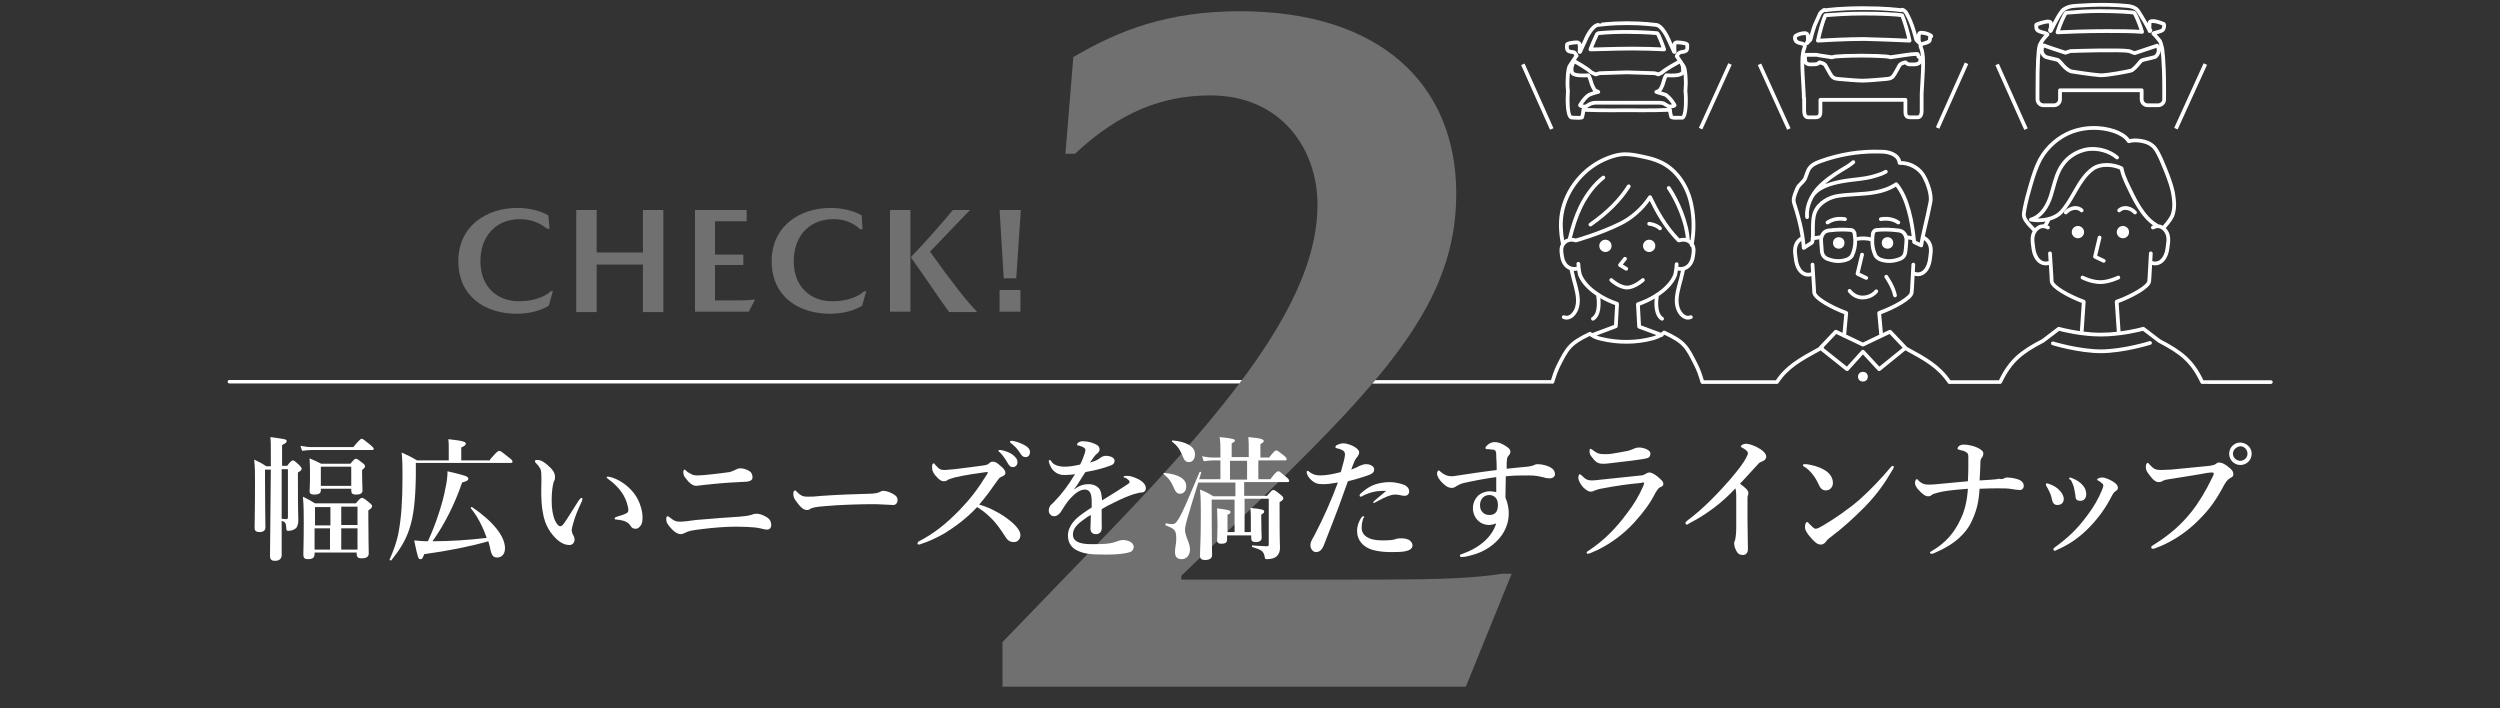 <?xml version="1.0" encoding="utf-8"?>
<!-- Generator: Adobe Illustrator 27.2.0, SVG Export Plug-In . SVG Version: 6.00 Build 0)  -->
<svg version="1.1" id="レイヤー_1" xmlns="http://www.w3.org/2000/svg" xmlns:xlink="http://www.w3.org/1999/xlink" x="0px"
	 y="0px" width="600px" height="170px" viewBox="0 0 600 170" enable-background="new 0 0 600 170" xml:space="preserve">
<rect x="0" y="0" width="600" height="170" fill="#333333" stroke="none"/>
<g>
	<g>
		<g opacity="0.3">
			<g>
				<path fill="#FFFFFF" d="M240.6,154.1l25.5-26.4c31.6-32.8,50.1-56.9,50.1-78.6c0-13.3-8.7-26.2-25.7-26.2
					c-11.5,0-21.8,4-32.5,14h-2.3l1.9-23.2c11.2-6.6,22.9-11,40-11c33.7,0,51.9,17.6,51.9,43.8c0,26.4-17.3,44.9-52.9,79.1
					l-13.1,12.6v0.9h40c17.5,0,28.1,0,37-1.4h2.3l-11,27.1H240.6V154.1z"/>
			</g>
		</g>
	</g>
	<g>
		<path fill="#FFFFFF" d="M71.5,115.4c0,8.2,0.1,8.7,0.1,9.5s-0.2,1.4-0.5,1.8c-0.4,0.4-1.1,0.7-1.9,0.7c-0.4,0-0.5-0.1-0.5-0.8
			c-0.1-1.1-0.2-1.3-1.1-1.6c0,4,0,6.8,0,8.2c0,0.9-0.6,1.4-1.6,1.4c-0.9,0-1.2-0.4-1.2-1.2c0-2.2,0.1-8.5,0.2-20.7h-1.4v2.3
			c0,7,0.1,9.3,0.1,11.6c0,0.7-0.5,1.1-1.4,1.1c-0.8,0-1.2-0.3-1.2-1c0-1.9,0.1-3.7,0.1-11.3c0-1.7,0-3.4-0.2-5.1
			c1.4,0.7,1.7,0.8,2.9,1.6H65v-3.4c0-2.2,0-2.5-0.1-3.6c3.6,0.5,3.9,0.5,3.9,1c0,0.3-0.4,0.6-1.1,0.9v5h1.2
			c0.9-1.2,1.2-1.3,1.4-1.3c0.3,0,0.5,0.2,1.5,1.1c0.4,0.4,0.6,0.7,0.6,0.9c0,0.3-0.2,0.5-0.9,0.9C71.5,113.4,71.5,115.4,71.5,115.4
			z M67.6,124.5c0.4,0,0.8,0.1,1.1,0.1s0.4-0.2,0.4-0.5v-11.5h-1.5c0,2.8,0,5.6,0,8.4V124.5z M84.8,107.3c1.4-1.7,1.8-2,2-2
			c0.3,0,0.6,0.3,2,1.4c0.6,0.5,0.9,0.8,0.9,1s-0.1,0.3-0.4,0.3H74.8c-0.7,0-1.4,0.1-2.3,0.2l-0.4-1.2c1.1,0.2,1.9,0.3,2.7,0.3
			C74.8,107.3,84.8,107.3,84.8,107.3z M75.5,132.9c0,0.9-0.4,1.3-1.6,1.3c-0.8,0-1.1-0.3-1.1-1.1c0-1.2,0.1-2.5,0.1-7.6
			c0-2.1,0-4.2-0.2-6.3c1.4,0.7,1.6,0.8,2.9,1.6h9.8c1-1.2,1.2-1.3,1.5-1.3s0.6,0.2,1.7,1.1c0.5,0.4,0.7,0.6,0.7,0.9s-0.2,0.5-0.9,1
			v1.7c0,4.5,0.1,7.6,0.1,8.6c0,0.8-0.5,1.2-1.7,1.2c-0.9,0-1.2-0.3-1.2-1.1v-0.3H75.5V132.9z M77,117.3v0.4c0,0.7-0.5,1-1.6,1
			c-0.7,0-1.1-0.2-1.1-0.8c0-0.6,0.1-1.2,0.1-3.6c0-1.4,0-2.8-0.1-4.3c1.4,0.6,1.6,0.7,2.8,1.3h7c0.8-1,1.1-1.2,1.3-1.2
			c0.3,0,0.6,0.2,1.6,1c0.4,0.3,0.6,0.5,0.6,0.8s-0.2,0.5-0.7,0.9v0.8c0,2.1,0.1,3.6,0.1,4.1c0,0.7-0.5,1-1.6,1
			c-0.8,0-1.1-0.3-1.1-1v-0.4C84.3,117.3,77,117.3,77,117.3z M79.3,126.1v-4.4h-3.7v4.4H79.3z M75.5,131.9h3.7v-5.1h-3.7V131.9z
			 M84.3,112H77v4.6h7.3V112z M85.8,121.6h-3.9v4.4h3.9V121.6z M85.8,126.8h-3.9v5.1h3.9V126.8z"/>
		<path fill="#FFFFFF" d="M117.6,110.3c1.7-2,2-2.1,2.2-2.1c0.3,0,0.6,0.2,2.2,1.5c0.8,0.6,1,0.8,1,1.1c0,0.2-0.1,0.3-0.5,0.3H99.8
			v3.2c-0.1,5.7-0.5,9.6-1.6,12.8c-0.9,2.7-2.3,4.9-4.3,7.4c-0.1,0.1-0.4-0.1-0.4-0.2c1-2.3,1.8-4.4,2.2-6.8
			c0.6-3.3,0.9-7.2,0.9-13.2c0-2.3,0-3.6-0.2-5.7c1.7,0.8,2,0.9,3.7,1.9h7.6v-3.2c0-0.6,0-1.2-0.1-1.9c3.8,0.4,4.2,0.7,4.2,1.1
			c0,0.3-0.4,0.6-1.1,0.9v3.1h6.9V110.3z M101.8,133c-0.4,1.1-0.5,1.2-0.9,1.2c-0.5,0-0.6-0.2-1.5-4.5c1.2,0.1,2,0.2,3.3,0.2
			c1.8-3.9,3.5-8.9,4.2-12.7c0.4-1.7,0.5-3.1,0.5-4.1c4.2,1,5,1.2,5,1.8c0,0.4-0.4,0.6-1.5,0.9c-1.7,5.1-4.3,10.2-7.1,14.1
			c4.3,0,8.7-0.3,13-0.8c-0.9-2.7-2.4-5.5-3.8-7.1c-0.1-0.1,0.1-0.4,0.3-0.3c5.1,3.5,7.9,7,7.9,9.9c0,1.4-0.8,2.2-1.9,2.2
			c-0.9,0-1.3-0.5-1.6-1.9c-0.1-0.6-0.3-1.3-0.5-2C113.1,131.1,107.6,132.2,101.8,133z"/>
		<path fill="#FFFFFF" d="M137.6,125.5c-0.2,0.6-0.4,1.5-0.4,1.7c0,0.3,0.1,0.5,0.2,0.9c0.1,0.2,0.5,0.8,0.5,1.4
			c0,0.6-0.4,1.3-1.2,1.3c-1,0-2-0.4-3.1-1.4c-1.3-1.2-2.8-3.2-3.3-6.3c-0.3-1.5-0.4-3.5-0.4-5.2c0-1.4,0.1-2.9,0-4.4
			c0-0.7-0.3-1.4-1.3-2.4c-0.2-0.2-0.2-0.2-0.2-0.4c0-0.3,0.1-0.3,0.7-0.3c0.7,0,1.5,0.5,2.3,1.2c1.2,1,1.8,1.9,1.8,2.8
			c0,0.4,0,0.8-0.3,1.2c-0.3,1-0.5,2.6-0.5,4.6s0.3,3.4,0.7,4.5c0.4,0.9,0.9,1.6,1.4,1.6c0.2,0,0.5-0.2,0.8-0.6
			c1-1.4,1.8-2.8,3.6-5.6c0.3-0.4,0.5-0.6,0.6-0.6c0.2,0,0.3,0.1,0.3,0.2s-0.1,0.4-0.1,0.5C138.7,122.3,138,124,137.6,125.5z
			 M148.7,115.4c1.9,1.1,3.4,2.6,4.3,4.3c0.8,1.5,1.2,3.2,1.2,4.2s0,1.7-0.5,2.3c-0.3,0.4-0.6,0.7-1.1,0.7s-0.9-0.1-1.2-0.6
			c-0.6-0.9-1.3-1.4-3.4-1.6c-0.4,0-0.5-0.1-0.5-0.3c0-0.2,0.3-0.3,0.6-0.4c0.9-0.3,1.7-0.5,2.2-0.8c0.5-0.2,0.5-0.6,0.5-0.8
			c0-0.8-0.5-2.6-1.5-4.1c-0.9-1.3-2-2.4-3.3-3.3c-0.2-0.2-0.4-0.3-0.4-0.4c0-0.2,0.1-0.2,0.3-0.2
			C146.3,114.4,147.5,114.7,148.7,115.4z"/>
		<path fill="#FFFFFF" d="M163.4,128.2c-0.7,0-1.6-0.5-2.6-1.7c-0.7-0.8-0.9-1.2-0.9-1.9c0-0.4,0.1-0.7,0.3-0.7s0.3,0.1,0.7,0.4
			c1,0.8,1.4,0.9,2.3,0.9c0.9,0,2.4-0.2,3.8-0.4c4.4-0.4,7.6-0.6,10.5-0.8c1.2-0.1,2-0.2,2.7-0.4c0.5-0.2,0.8-0.3,1.5-0.3
			c0.6,0,1.4,0.3,2.1,0.7c1,0.5,1.3,1.3,1.3,2s-0.4,1.1-1,1.1c-0.2,0-0.4,0-0.8-0.1c-0.4-0.1-1.2-0.3-2-0.4
			c-1.1-0.1-2.6-0.2-4.6-0.2c-2.4,0-5.2,0.2-8.4,0.6c-2.5,0.3-3.2,0.5-3.9,0.9C164,128.1,163.6,128.2,163.4,128.2z M177.7,112.4
			c0.4,0,1.3,0.1,2.2,0.7c0.6,0.4,0.7,1,0.7,1.5c0,0.7-0.7,0.9-1.3,1c-1.1,0.1-3.1,0.1-6.5,0.4c-2.3,0.2-4,0.4-4.8,0.5
			c-0.3,0-0.7,0.1-0.9,0.1c-0.9,0-1.7-0.7-2.6-1.9c-0.4-0.5-0.5-0.9-0.5-1.4c0-0.3,0.1-0.6,0.3-0.6c0.1,0,0.2,0.1,0.4,0.3
			c0.2,0.2,0.4,0.4,0.9,0.6c0.7,0.5,1.1,0.5,2.1,0.5c0.6,0,1.4-0.1,3.4-0.3c1.7-0.2,2.6-0.3,4-0.5c0.5-0.1,1-0.4,1.3-0.5
			C176.8,112.6,177.1,112.4,177.7,112.4z"/>
		<path fill="#FFFFFF" d="M214.4,121.2c-1,0-3.2-0.2-4.7-0.2c-2.5,0-8,0.1-12,0.5c-1.5,0.1-2.7,0.3-3.2,0.6
			c-0.2,0.2-0.5,0.3-0.9,0.3c-0.8,0-1.6-0.8-2.6-2.2c-0.5-0.7-0.6-1.1-0.6-1.7c0-0.5,0.2-0.8,0.4-0.8c0.1,0,0.3,0.1,0.4,0.3
			c1.2,1.2,1.8,1.2,2.7,1.2s1.5,0,3.4-0.2c4-0.3,8.2-0.4,11.3-0.5c1.2,0,2.1-0.2,2.5-0.4c0.3-0.2,0.6-0.3,0.9-0.3
			c0.4,0,0.9,0.1,1.4,0.3c1.2,0.5,2,1,2,1.8C215.5,120.5,215.1,121.2,214.4,121.2z"/>
		<path fill="#FFFFFF" d="M239.1,122.8c1.2,0.6,2.2,1.3,3.1,2c1.9,1.5,2.7,2.7,2.7,3.6c0,1-0.7,1.7-1.5,1.7s-1.4-0.2-2-1.1
			c-1.1-1.7-2.2-3.4-3.7-4.8c-1.2-1.2-2.1-1.8-3.2-2.5c-2.4,2.6-5.1,4.6-7.8,6.3c-2.1,1.2-4.2,2.1-5.5,2.5c-0.3,0.1-0.5,0.2-0.7,0.2
			s-0.3-0.1-0.3-0.3c0-0.1,0.1-0.3,0.2-0.4c3.8-2,6.5-4.1,10-7.7c2.5-2.6,4.2-4.8,6.5-8.5c0.1-0.2,0.2-0.3,0.2-0.4s-0.1-0.1-0.4-0.1
			c-2.2,0.3-5.1,0.7-7.6,1.3c-0.8,0.2-1.2,0.4-1.5,0.5c-0.3,0.2-0.5,0.4-1.1,0.4s-1.2-0.4-2.1-1.5c-0.6-0.8-0.7-1.2-0.7-2
			c0-0.6,0.2-0.8,0.4-0.8c0.1,0,0.2,0.1,0.4,0.4c0.9,1,1.2,1.2,2.2,1.2c0.4,0,1.2-0.1,2.4-0.2c2.6-0.3,4.8-0.6,7-0.9
			c0.6-0.1,1-0.2,1.3-0.5s0.5-0.4,0.9-0.4c0.6,0,1,0.3,1.7,0.9c1,0.8,1.3,1.3,1.3,1.8c0,0.3-0.1,0.6-1.1,1c-0.3,0.1-0.5,0.4-0.8,0.8
			c-1.4,2-2.6,3.7-4.4,5.8C236.8,121.6,238,122.2,239.1,122.8z M243,109.1c0.9,0.7,1.2,1.2,1.2,1.9c0,0.5-0.4,1.1-1.1,1.1
			c-0.4,0-0.7-0.1-1.1-0.7c-0.7-1.2-1.2-2-2-2.8c-0.1-0.1-0.4-0.3-0.4-0.4c0-0.2,0.2-0.2,0.4-0.2c0.3,0,0.6,0.1,0.7,0.1
			C241.7,108.4,242.3,108.6,243,109.1z M246,106.9c0.7,0.4,1.2,0.9,1.2,1.6s-0.4,1.2-1,1.2c-0.5,0-0.8-0.1-1.2-0.7
			c-0.7-1.1-1.3-1.8-2.2-2.5c-0.1-0.1-0.4-0.3-0.4-0.4c0-0.2,0.1-0.3,0.3-0.3s0.5,0,0.8,0.1C244.3,106.1,245.1,106.4,246,106.9z"/>
		<path fill="#FFFFFF" d="M270.6,114.2c0.6,0,1.6,0.3,2.6,0.8c1.5,0.8,1.8,1.6,1.8,2.2s-0.4,1-1.1,1c-0.4,0-0.9,0.2-1.8,0.4
			c-1.5,0.5-2.7,1-4.7,2c-1.1,0.5-2.2,1.1-3,1.6c0,0.8,0,1.8,0,2.4c0,1.8,0.1,2.3-0.1,2.8s-0.7,0.8-1.2,0.8c-0.9,0-1.4-0.4-1.4-1.5
			c0-0.6,0.1-1.3,0.1-3.1c-0.8,0.4-1.3,0.8-1.7,1.1c-1.7,1.2-2.6,2.2-2.6,3.6c0,1.5,1.3,2.3,4.4,2.3c1.9,0,3.2,0,4.4-0.2
			c0.8-0.1,1.2-0.3,1.9-0.5c0.4-0.2,1-0.3,1.3-0.3c0.7,0,1.4,0.2,1.9,0.5c0.4,0.3,0.7,0.7,0.7,1.2c0,0.4-0.3,0.8-0.5,1
			c-0.6,0.4-2.6,0.8-6.2,0.8c-3.8,0-5.3-0.2-6.9-1c-1.3-0.6-2.2-1.8-2.2-3.6c0-1.4,0.7-2.8,2.2-4.2c0.7-0.6,1.9-1.5,3.5-2.5
			c0-0.6,0-1.1,0-1.5c0-1.7-0.4-2.8-1.6-2.8s-2.3,0.8-3.6,2.2c-0.9,1-1.5,2.1-2.3,3.3c-0.4,0.5-1,0.9-1.4,0.9s-0.8-0.1-1-0.4
			c-0.2-0.2-0.4-0.4-0.4-1c0-0.4,0.2-1,0.5-1.3s0.8-0.7,1.1-1.1c1.3-1.3,3.1-3.6,4.7-6.3c-0.6,0.1-1.5,0.2-2.3,0.2
			c-1.5,0.1-3.1-0.6-3.8-2.6c-0.1-0.3-0.2-0.5-0.2-0.7s0.1-0.3,0.2-0.3c0.1,0,0.3,0.1,0.4,0.3c0.5,0.9,1.8,1.3,3.2,1.3
			c0.8,0,2-0.1,3.7-0.5c0.4-0.6,0.9-2,1.1-2.6c0.1-0.4,0.2-0.6,0.2-0.9c0-0.2-0.1-0.4-0.3-0.5c-0.2-0.2-0.4-0.3-0.8-0.4
			c-0.2-0.1-0.5-0.2-0.7-0.2s-0.2-0.1-0.2-0.2c0-0.2,0.1-0.3,0.2-0.4c0.3-0.3,0.8-0.4,1.2-0.4c1.1,0,2.3,0.3,3.2,0.8
			c0.6,0.3,0.8,0.7,0.8,1.2c0,0.3-0.2,0.6-0.4,0.8c-0.4,0.3-0.7,0.6-0.9,0.9c-0.2,0.3-0.7,1-1,1.4c1.2-0.3,1.8-0.6,2.6-1.2
			c0.4-0.3,0.9-0.4,1.2-0.4c1.2,0,2.1,0.5,2.1,1.2c0,0.5-0.3,0.9-0.9,1.1c-1.6,0.6-3.2,1.1-6.1,1.6c-0.3,0.5-0.7,1-1.1,1.7
			c-0.4,0.6-0.8,1.4-1.7,2.5c1.4-1,2.4-1.3,3.5-1.3c1.2,0,2.1,0.4,2.7,1.2c0.3,0.5,0.5,1.2,0.6,2.7c2.6-1.6,3.9-2.4,5.4-3.4
			c0.6-0.4,1.2-0.7,1.2-1c0-0.2-0.1-0.4-0.4-0.6c-0.3-0.3-0.5-0.4-0.9-0.5c-0.1,0-0.1-0.1-0.1-0.3
			C269.4,114.3,270,114.2,270.6,114.2z"/>
		<path fill="#FFFFFF" d="M283.2,118.5c-0.8,0-1.1-0.5-1.7-1.9c-0.5-1.1-0.9-1.7-2.2-2.8c-0.1-0.1,0-0.3,0.1-0.3
			c3.4,0.3,5.3,1.4,5.3,3.2C284.7,117.8,284.1,118.5,283.2,118.5z M298.6,127.7h1.6v-3.2c0-0.7,0-1.3-0.1-2.6
			c2.8,0.3,3.3,0.4,3.3,0.9c0,0.3-0.2,0.4-0.7,0.7v0.9c0,2.4,0.1,4.1,0.1,4.7c0,0.7-0.6,1-1.4,1c-0.7,0-1.1-0.2-1.1-0.9v-0.7h-5.8v1
			c0,0.7-0.4,1-1.4,1c-0.7,0-1-0.3-1-0.8c0-0.4,0.1-1.5,0.1-3.6c0-1.6-0.1-3.2-0.1-4.1c3,0.4,3.2,0.5,3.2,0.9c0,0.3-0.1,0.4-0.7,0.6
			v4.2h1.7v-7.8h-5.5v2.2c0,6.8,0.1,8.9,0.1,11.1c0,0.8-0.6,1.2-1.7,1.2c-0.8,0-1.2-0.3-1.2-1c0-1.7,0.2-3.4,0.2-10.1
			c0-1.9,0-3.8-0.2-5.8c1.5,0.6,1.7,0.7,3.2,1.6h5.3v-3.3h-8.9c-1,3.1-1.9,6.1-2.8,9.2c-0.2,0.7-0.4,1.7-0.4,2.1
			c0,1.7,1.2,3.1,1.2,4.8c0,1.3-0.8,2.3-2,2.3c-1.1,0-1.6-0.6-1.6-1.7c0-1.1,0.3-2,0.3-3.1c0-2.1-0.2-2.4-2.5-3.3
			c-0.2-0.1-0.1-0.5,0.1-0.5c0.5,0.1,1,0.2,1.3,0.2c0.6,0,1-0.1,1.8-1.5c0.9-1.5,2.2-4.6,4.9-11c0.1-0.2,0.4,0,0.4,0.1
			c-0.2,0.5-0.3,1.1-0.5,1.6h5.1v-4.5h-2c-0.6,0-1.2,0.1-2,0.2l-0.4-1.2c1,0.2,1.7,0.3,2.4,0.3h2V108c0-1.2,0-2-0.2-3.1
			c3.4,0.3,3.7,0.6,3.7,0.8c0,0.2-0.3,0.5-0.8,0.7v3.3h4.1V108c0-1.4,0-2.2-0.1-3.1c3.4,0.3,3.7,0.6,3.7,1c0,0.2-0.3,0.4-0.8,0.7
			v3.2h2.1c1.1-1.4,1.4-1.7,1.7-1.7c0.3,0,0.6,0.3,1.8,1.2c0.5,0.4,0.7,0.7,0.7,0.9c0,0.2-0.1,0.3-0.4,0.3H302v4.5h2.9
			c1.2-1.6,1.6-1.9,1.9-1.9s0.6,0.3,1.8,1.3c0.5,0.4,0.8,0.7,0.8,1c0,0.2-0.1,0.3-0.4,0.3h-10.4v3.3h5.5c1-1.2,1.2-1.4,1.5-1.4
			s0.6,0.2,1.7,1.1c0.5,0.4,0.7,0.6,0.7,0.9s-0.3,0.6-0.9,0.9v1.9c0,8.1,0.1,8.6,0.1,9.1c0,0.9-0.3,1.6-0.9,2.1
			c-0.5,0.4-1.3,0.6-2.3,0.6c-0.4,0-0.4-0.1-0.5-0.7c-0.3-1.2-0.6-1.5-2.9-2.2c-0.2,0-0.2-0.4,0-0.4c1.5,0.1,2.7,0.2,3.4,0.2
			c0.4,0,0.5-0.1,0.5-0.5v-10.9h-5.8v8L298.6,127.7L298.6,127.7z M285.4,110.9c-0.9,0-1.2-0.4-1.8-2c-0.6-1.2-1-1.9-2.3-2.9
			c-0.1-0.1,0-0.3,0.1-0.3c3.4,0.3,5.4,1.5,5.4,3.3C286.8,110.3,286.1,110.9,285.4,110.9z M299.3,110.6h-4.1v4.5h4.1V110.6z"/>
		<path fill="#FFFFFF" d="M327.7,111.4c0.4,0,0.9,0,1.4,0.3c0.4,0.2,0.7,0.5,0.7,1s-0.3,0.9-1,1.2c-1.3,0.5-3.6,1.2-5.3,1.6
			c-0.5,1.3-1.5,4.2-2.2,6.1c-0.8,2.1-1.9,5-3.6,9.3c-0.5,1.2-1.1,1.6-1.9,1.6c-0.3,0-0.7-0.2-0.9-0.5s-0.4-0.5-0.4-1.2
			c0-0.6,0.3-1.2,0.9-2.2c2.3-4.4,4.1-8.5,5.7-12.8c-1.7,0.3-2.7,0.4-3.5,0.4c-1.4,0-2.1-0.2-3.1-1.2c-0.6-0.6-0.9-1.3-0.9-1.7
			c0-0.2,0.1-0.3,0.2-0.3c0.2,0,0.3,0.1,0.5,0.3c0.8,0.5,1.3,0.8,2.6,0.8c1.6,0,3.3-0.4,4.9-0.8c0.7-2.4,1-3.7,1-4.2
			s-0.2-0.9-0.7-1.1c-0.4-0.2-0.7-0.3-1.2-0.4c-0.2-0.1-0.4-0.1-0.4-0.3c0-0.2,0.1-0.4,0.4-0.5c0.4-0.2,0.9-0.4,1.5-0.4
			c0.9,0,2.4,0.5,3.3,1.3c0.3,0.3,0.5,0.5,0.5,0.9c0,0.3-0.2,0.7-0.4,1c-0.6,0.6-0.8,1.2-1.5,3.1c0.8-0.3,1.5-0.6,2-0.9
			C326.8,111.6,327.4,111.4,327.7,111.4z M327.1,124.7c-0.2,0.6-0.3,1.3-0.3,2c0,1.7,1.5,3,4.9,3c1.7,0,2.7-0.1,3.2-0.3
			s0.9-0.2,1.7-0.2c0.5,0,1.2,0.2,1.6,0.4c0.4,0.3,0.8,0.7,0.8,1.3c0,0.8-0.8,1.2-1.7,1.4c-0.9,0.2-2.5,0.2-3.5,0.2
			c-1.2,0-2.8-0.1-4.3-0.5c-2.5-0.7-3.8-2.5-3.8-4.5c0-1.4,0.4-2.2,0.9-3.1c0.2-0.3,0.4-0.5,0.6-0.5s0.2,0.1,0.2,0.3
			C327.3,124.2,327.1,124.5,327.1,124.7z M330.5,117.9c-0.8,0.1-2.2,0.4-3.6,1.2c-0.1,0.1-0.2,0.1-0.3,0.1c-0.2,0-0.3-0.1-0.3-0.3
			c0-0.1,0.1-0.3,0.2-0.4c0.9-0.8,1.8-1.5,2.9-2s2.8-0.8,4.1-0.8c1.4,0,2.8,0.4,3.6,0.7c0.7,0.4,1.1,0.8,1.1,1.6c0,0.6-0.5,1-1.1,1
			c-0.4,0-0.8-0.1-1.2-0.2c-0.4-0.1-0.8-0.1-1.2-0.1c-0.8,0-2.2,0.5-4.5,1.8c-0.2,0.1-0.3,0.2-0.5,0.2s-0.1-0.1-0.1-0.2
			c0-0.2,1.6-1.4,3.1-2.7C331.9,117.8,331.2,117.8,330.5,117.9z"/>
		<path fill="#FFFFFF" d="M366.6,112c0.7-0.1,1.2-0.2,1.4-0.3c0.4-0.2,0.6-0.3,1.1-0.3c1.1,0,2.5,0.4,3.2,0.9
			c0.7,0.4,0.9,1.1,0.9,1.5c0,0.6-0.5,0.9-1,1c-0.5,0-1,0-1.6-0.2c-1.2-0.3-2.2-0.5-3.6-0.5c-2,0-3.5,0-5.6,0.2
			c0,1.6-0.1,3.3-0.1,5.1c0.4,1,0.8,2.2,0.8,3.8c0,3.3-1.7,5.8-3.8,7.5c-2.1,1.7-4.1,2.3-5.7,2.7c-0.7,0.2-1.5,0.3-1.8,0.3
			c-0.2,0-0.4-0.1-0.4-0.3c0-0.3,0.1-0.4,0.4-0.4c4.5-1.6,7.3-4.2,8.3-7.4c-0.6,0.3-1.5,0.4-1.9,0.4c-0.9-0.1-1.6-0.3-2.3-0.9
			c-0.6-0.5-1.4-1.6-1.4-3.1s0.7-2.5,1.3-3.1c0.7-0.6,1.8-1,2.7-1c0.4,0,1.1,0.1,1.6,0.2c0-1.2,0-2.4,0-3.6
			c-2.3,0.3-5.5,0.9-7.7,1.4c-0.9,0.2-1.4,0.5-1.9,0.8c-0.4,0.3-0.7,0.4-1.1,0.4c-0.5,0-1.2-0.2-2-1c-1-0.9-1.5-1.8-1.5-2.4
			c0-0.2,0-0.4,0.1-0.5c0.1-0.2,0.2-0.3,0.3-0.3c0.1,0,0.2,0.1,0.3,0.2c1.1,1,2,1.2,2.8,1.2c0.2,0,0.6,0,2.3-0.3
			c2.7-0.4,5.9-0.9,8.5-1.2c0-1,0-2-0.1-3.3c0-0.5,0-0.9-0.1-1.1c-0.1-0.3-0.3-0.5-0.9-0.5c-0.6-0.1-0.9-0.1-1.2-0.1
			c-0.2,0-0.4-0.1-0.4-0.3c0-0.2,0.2-0.4,0.5-0.7c0.4-0.4,1.1-0.7,1.7-0.7c0.9,0,1.7,0.3,2.9,1.1c0.6,0.4,0.9,0.8,0.9,1.2
			c0,0.4-0.2,0.7-0.4,0.9c-0.2,0.2-0.3,0.4-0.4,0.7c-0.1,0.7-0.1,1.3-0.1,2.5C363.6,112.3,365.2,112.1,366.6,112z M355.9,119.4
			c-0.5,0.5-0.7,1.2-0.7,1.8c0,1,0.3,1.4,0.6,1.7c0.4,0.5,1,0.7,1.7,0.7c0.6,0,1.1-0.2,1.4-0.5c0.4-0.4,0.6-1,0.6-1.9
			c0-0.6-0.1-1.2-0.5-1.7c-0.4-0.4-0.9-0.7-1.5-0.7S356.3,119,355.9,119.4z"/>
		<path fill="#FFFFFF" d="M385.3,115c1.9-0.2,4.6-0.5,8.6-0.9c0.4,0,0.7-0.2,1.1-0.4c0.3-0.2,0.6-0.3,0.9-0.3c0.6,0,1.7,0.7,2.5,1.5
			c0.7,0.6,0.8,0.9,0.8,1.3s-0.4,0.6-0.7,0.7c-0.4,0.2-0.6,0.4-1.2,1.4c-1.2,2.4-2.9,4.7-5,7c-2.4,2.7-6.2,5.7-10.5,7.4
			c-0.3,0.1-0.5,0.2-0.7,0.2s-0.3-0.1-0.3-0.3s0.3-0.3,0.4-0.4c3.8-2.5,6.6-5.4,9.2-8.9c1.8-2.3,3-4.4,4-6.7
			c0.1-0.2,0.2-0.6,0.2-0.7s-0.1-0.1-0.2-0.1s-0.4,0-0.5,0.1c-3.4,0.3-6,0.7-9.2,1.3c-1.2,0.2-1.6,0.4-1.9,0.5
			c-0.4,0.2-0.7,0.3-1,0.3c-0.5,0-0.9-0.2-1.8-1c-0.9-1-1.2-1.9-1.2-2.3c0-0.5,0.2-0.9,0.3-0.9c0.1,0,0.2,0.1,0.5,0.3
			c0.9,0.9,1.3,1.2,2.6,1.2C382.8,115.3,384.2,115.1,385.3,115z M386.8,108.9c1.2-0.2,2.5-0.4,3.9-0.7c0.8-0.2,1.1-0.4,1.4-0.5
			c0.4-0.2,0.9-0.3,1.2-0.3c1.4,0,2.8,0.7,2.8,1.4c0,0.4-0.1,0.9-0.6,1.1c-0.6,0.2-1.4,0.3-2,0.4c-1.3,0.2-4.8,0.6-7.3,0.9
			c-0.6,0.1-1.2,0.1-1.5,0.1c-1.2,0-1.8-0.4-2.8-1.8c-0.4-0.5-0.4-0.9-0.4-1.4c0-0.2,0.1-0.4,0.2-0.4s0.2,0.1,0.4,0.2
			c1.2,0.9,1.6,1.1,3,1.1C385.6,109,386.2,109,386.8,108.9z"/>
		<path fill="#FFFFFF" d="M405.6,125.5c-0.4,0.2-0.5,0.4-0.7,0.4c-0.3,0-0.4-0.2-0.4-0.4c0-0.2,0.2-0.3,0.5-0.6
			c3.8-2.8,7.6-6.8,10.2-9.8c2.4-2.8,3.4-4.3,3.8-5.1c0.4-0.7,0.5-1,0.5-1.3s-0.4-0.7-1.1-1.1c-0.3-0.2-0.6-0.3-0.6-0.4
			c0-0.3,0.5-0.7,1.3-0.7c0.7,0,2.2,0.5,3.4,1.3c0.8,0.5,1.4,1.2,1.4,1.8c0,0.5-0.3,0.9-1.1,1.2c-0.3,0.1-0.5,0.2-0.7,0.4
			c-1.8,2-3.3,3.6-4.5,4.9c1.2,0.9,2,1.5,2,2.2c0,0.3,0,0.4-0.1,0.6c-0.1,0.1-0.1,0.6-0.1,1.1c0,1.4,0,2.8,0,4.6
			c0,2.4,0.1,4.8,0.1,7.2c0,1-0.6,1.4-1.2,1.4s-1.1-0.2-1.4-0.7c-0.4-0.6-0.7-1.4-0.7-2.1c0-0.3,0.1-0.6,0.2-0.7
			c0.2-0.7,0.3-2.1,0.3-3c0-2.3,0-5.4,0-7.4c0-1.4-0.1-1.7-0.2-2.1C413.2,120.8,409.3,123.6,405.6,125.5z"/>
		<path fill="#FFFFFF" d="M432.7,111.7c0-0.2,0.1-0.3,0.3-0.3c0.1,0,0.3,0,0.6,0c1.2,0.2,2.7,0.5,4.1,1.3c1.5,0.8,2.2,2,2.2,3.2
			c0,1.1-0.8,1.8-1.7,1.8c-0.6,0-1.2-0.3-1.6-1.2c-0.3-0.6-0.6-1.3-1.3-2.3c-0.8-1.1-1.6-1.8-2.3-2.2
			C432.8,111.9,432.7,111.8,432.7,111.7z M437.4,126.2c2.9-1.7,6.1-3.9,8.9-6.3c2.9-2.6,5.3-5.2,7.5-7.8c0.2-0.2,0.3-0.3,0.4-0.3
			c0.2,0,0.3,0.1,0.3,0.3c0,0.2-0.1,0.3-0.2,0.5c-1.9,3.3-3.8,6-6.7,9c-2.8,2.8-5.4,5.2-8.5,7.5c-0.4,0.3-0.7,0.6-0.8,0.8
			c-0.3,0.4-0.7,0.8-1.3,0.8c-0.7,0-1.1-0.3-2-1.2c-1.4-1.5-1.8-2.3-1.8-3s0.2-1.2,0.5-1.2c0.2,0,0.3,0.1,0.5,0.4
			c0.7,0.7,1.2,1.2,1.5,1.2C436.2,126.9,436.7,126.6,437.4,126.2z"/>
		<path fill="#FFFFFF" d="M480.8,114.9c0.2-0.1,0.5-0.3,0.8-0.3c0.9,0,2.4,0.2,3.3,0.7c0.6,0.4,0.8,0.8,0.8,1.3c0,0.6-0.4,1-0.9,1
			c-0.6,0-1.1-0.1-1.8-0.2c-1-0.2-2.1-0.2-3.3-0.2c-1.2,0-2.6,0-4.6,0.1c-0.2,3.2-0.7,5.2-1.8,7.6c-1.3,3-4.2,5.8-9,7.8
			c-0.4,0.2-0.5,0.2-0.7,0.2s-0.4-0.1-0.4-0.2c0-0.3,0.2-0.3,0.5-0.5c3.4-2,5.4-4.5,6.8-7.5c1-2,1.6-4.4,1.8-7.4
			c-3.7,0.3-5.6,0.5-7.1,0.9c-0.8,0.2-1.4,0.4-1.6,0.6c-0.3,0.3-0.6,0.3-0.9,0.3c-0.7,0-1.4-0.6-2.4-1.7c-0.5-0.6-0.7-1.1-0.7-1.5
			s0.2-0.9,0.4-0.9c0.2,0,0.3,0.1,0.5,0.4c0.6,0.5,1.1,0.9,2.3,0.9c0.6,0,1.3,0,2-0.1c2.3-0.2,4.4-0.4,7.5-0.7
			c0.1-1.9,0.1-2.8,0.1-3.3c0-0.6,0-1.3,0-2.6c0-0.5-0.1-0.8-0.4-1s-0.6-0.4-1.2-0.5c-0.2-0.1-0.5-0.1-0.7-0.2
			c-0.1,0-0.3-0.1-0.3-0.2s0.1-0.4,0.3-0.6c0.3-0.3,0.8-0.4,1.2-0.4c0.8,0,2.2,0.2,3.4,0.8c0.8,0.4,1.3,0.8,1.3,1.3
			c0,0.3-0.1,0.8-0.4,1.1c-0.2,0.2-0.3,0.6-0.3,1.1c0,1.1-0.1,2.7-0.2,4.3c1.8-0.1,3.7-0.2,4.8-0.4
			C480.3,115.1,480.6,114.9,480.8,114.9z"/>
		<path fill="#FFFFFF" d="M491,116.2c0-0.1,0.1-0.2,0.2-0.2c0.2,0,0.3,0.1,0.5,0.1c1.1,0.4,2,0.9,2.6,1.6c0.5,0.5,1,1.3,1,2
			c0,1-0.6,1.5-1.6,1.5c-0.5,0-1-0.3-1.2-1.2c-0.1-0.6-0.3-1.3-0.6-1.9c-0.2-0.5-0.5-1-0.8-1.5C491,116.3,491,116.2,491,116.2z
			 M504.5,116c-0.3-0.3-0.5-0.4-1-0.7c-0.1,0-0.2-0.1-0.2-0.2s0.1-0.2,0.3-0.3c0.2-0.1,0.5-0.2,1-0.2c0.4,0,1.4,0.3,2.4,0.9
			s1.3,1.1,1.3,1.6c0,0.4-0.3,0.6-0.7,0.9c-0.2,0.1-0.4,0.4-0.7,0.9c-1.5,3-3.3,5.4-5.3,7.5c-2.5,2.6-5,4.3-8,5.6
			c-0.2,0.1-0.4,0.2-0.5,0.2s-0.3-0.2-0.3-0.4c0-0.1,0.1-0.2,0.3-0.4c3.3-2.4,5.4-4.4,7.7-7.5c1.7-2.2,2.8-4.2,3.6-6.1
			c0.3-0.7,0.4-1.1,0.4-1.3S504.8,116.3,504.5,116z M496.6,114.8c0-0.1,0.1-0.2,0.2-0.2s0.4,0.1,0.6,0.2c1,0.4,1.8,0.9,2.4,1.6
			c0.6,0.6,0.9,1.4,0.9,2.2c0,0.9-0.5,1.6-1.4,1.6c-1,0-1.2-0.5-1.2-1.3c-0.1-0.8-0.3-1.5-0.4-2.1c-0.2-0.5-0.4-1.1-0.7-1.6
			C496.7,115.1,496.6,115,496.6,114.8z"/>
		<path fill="#FFFFFF" d="M520,115.1c-0.6,0.1-0.9,0.3-1.1,0.4c-0.3,0.2-0.6,0.2-0.9,0.2c-0.5,0-1.2-0.4-1.9-1.4
			c-0.9-1.1-1.1-1.5-1.1-2.2c0-0.6,0.2-1,0.4-1s0.3,0.1,0.5,0.4c1,1.1,1.5,1.3,2.8,1.3c0.8,0,1.6-0.1,2.4-0.1
			c3.1-0.3,6.3-0.6,9.2-0.9c0.6-0.1,1.1-0.2,1.4-0.4c0.3-0.2,0.5-0.4,0.8-0.4c0.6,0,1.2,0.2,2.1,0.9c1.2,0.9,1.4,1.3,1.4,2
			c0,0.3-0.2,0.6-0.7,0.8c-0.7,0.4-1,0.9-1.4,1.5c-2.1,4-3.8,6.2-6.1,8.5c-3.5,3.6-7.5,5.8-10.6,6.9c-0.2,0.1-0.4,0.1-0.5,0.1
			c-0.3,0-0.4-0.1-0.4-0.4c0-0.2,0.2-0.3,0.5-0.5c3.9-2.4,6.7-4.9,9.1-7.9c1.9-2.4,3.5-5.1,5-8.2c0.3-0.5,0.4-0.8,0.4-1.1
			c0-0.1-0.2-0.2-0.3-0.2s-0.6,0-1.3,0.1C526.6,114.1,522.9,114.6,520,115.1z M540.4,108.9c0,1.5-1.2,2.7-2.7,2.7s-2.7-1.2-2.7-2.7
			s1.2-2.7,2.7-2.7C539.2,106.3,540.4,107.4,540.4,108.9z M535.9,108.9c0,0.9,0.8,1.7,1.8,1.7c0.9,0,1.7-0.8,1.7-1.7
			c0-1-0.8-1.8-1.7-1.8C536.7,107.2,535.9,108,535.9,108.9z"/>
	</g>
	<g opacity="0.3">
		<g>
			<path fill="#FFFFFF" d="M124.7,52.6c-5.4,0-9.4,3.8-9.4,10.1c0,6.2,4.1,9.6,9.2,9.6c3.3,0,6-0.9,7.7-2.4h0.5l-1,3.5
				c-2,1.2-4.8,1.9-7.7,1.9c-7.6,0-14-4.2-14-12.6c0-8.5,6.8-12.8,14.2-12.8c2.4,0,5.5,0.6,7.4,1.8l0.3,3.2h-0.6
				C129.2,53.2,127,52.6,124.7,52.6z"/>
			<path fill="#FFFFFF" d="M143.2,60.6h11.1V50.4h4.9v24.5h-4.9V63.5h-11.1v11.4h-4.9V50.4h4.9V60.6z"/>
			<path fill="#FFFFFF" d="M181,71.9h0.2l-1.5,2.9h-12.9V50.4h12.4v2.7h-7.6v8h6.8v2.5h-6.8v8.5h3.9C178.1,72.1,179.4,72.1,181,71.9
				z"/>
			<path fill="#FFFFFF" d="M199.9,52.6c-5.4,0-9.4,3.8-9.4,10.1c0,6.2,4.1,9.6,9.2,9.6c3.3,0,6-0.9,7.7-2.4h0.5l-1,3.5
				c-2,1.2-4.8,1.9-7.7,1.9c-7.6,0-14-4.2-14-12.6c0-8.5,6.8-12.8,14.2-12.8c2.4,0,5.5,0.6,7.4,1.8L207,55h-0.6
				C204.5,53.2,202.3,52.6,199.9,52.6z"/>
			<path fill="#FFFFFF" d="M218.5,74.8h-4.9V50.4h4.9V74.8z M228.7,50.4h4.1l-9.6,10c5,7,9.2,12.4,11.2,14.3v0.2h-6.6
				c-2.3-3.1-5.3-7.7-9.1-13v-0.3C222.1,58.1,225.6,54.1,228.7,50.4z"/>
			<path fill="#FFFFFF" d="M243.9,66.8h-3l-1-16.4h5.1L243.9,66.8z M244.9,74.8h-5v-5.2h5V74.8z"/>
		</g>
	</g>
	<g>
		<path fill="#FFFFFF" stroke="#FFFFFF" stroke-width="0.35" stroke-miterlimit="10" d="M378.874,28.563
			c-0.204,0-0.436-0.01-0.695-0.03c-0.003,0-0.007,0-0.01,0c-0.89,0-1.221-0.102-1.256-0.113c-1.239-0.779-0.956-5.618-0.888-6.581
			c-0.101-0.661-0.101-1.484-0.101-1.88c0-0.335,0.016-3.298,0.535-4.234l1.58-2.373c0.003-0.008,0.006-0.017,0.009-0.025
			l-0.277-0.416c-0.076-0.114-0.381-0.177-0.572-0.178c-0.462,0-0.983-0.304-1.041-0.339c-0.54-0.53-0.353-1.658-0.329-1.785
			c0.005-0.026,0.013-0.051,0.024-0.074c0.226-0.45,1.557-0.603,2.634-0.652c0.714,0.113,0.888,0.556,0.888,0.775
			c0.029,0.203,0.042,0.441,0.045,0.679l0.73-1.594c0.163-0.41,1.68-4.062,3.582-4.062c0.027,0,0.055,0.001,0.083,0.002
			c-0.026-0.002,2.81-0.4,6.685-0.4s6.711,0.398,6.739,0.402c0.027-0.001,0.055-0.002,0.081-0.002c1.851,0,3.366,3.65,3.534,4.072
			l0.727,1.583c0.003-0.233,0.014-0.471,0.042-0.681c-0.008-0.086-0.002-0.237,0.103-0.392c0.136-0.202,0.383-0.33,0.735-0.38
			c1.129,0.046,2.46,0.199,2.686,0.649c0.012,0.023,0.02,0.048,0.024,0.074c0.023,0.127,0.211,1.255-0.276,1.743
			c-0.11,0.076-0.631,0.38-1.094,0.38l0,0c-0.005,0-0.495,0.008-0.807,0.319l-0.251,0.384l0.824,1.232
			c0.112,0.111,0.207,0.262,0.286,0.428l0.475,0.709c0.531,0.954,0.547,3.917,0.547,4.252c0,0.235-0.021,0.513-0.045,0.814
			c-0.026,0.338-0.055,0.708-0.055,1.077c0.151,0.863,0.356,5.896-0.844,6.55c-0.041,0.022-0.086,0.033-0.132,0.033h-1.2
			c-0.286,0.024-1.33,0.083-1.694-0.28c-0.032-0.032-0.056-0.072-0.069-0.116c-0.011-0.037-0.24-0.809-0.298-1.491
			c-3.889,0.181-10.079,0.088-10.142,0.087c-0.056,0-6.244,0.094-10.135-0.087c-0.057,0.699-0.285,1.544-0.296,1.584
			c-0.013,0.046-0.037,0.088-0.071,0.123C379.755,28.493,379.412,28.563,378.874,28.563z M377.117,27.905
			c0.099,0.022,0.417,0.079,1.083,0.079c0.526,0.04,1.062,0.032,1.266-0.016c0.074-0.297,0.259-1.084,0.259-1.609
			c0-0.075,0.031-0.147,0.086-0.199c0.056-0.052,0.147-0.078,0.203-0.075c3.848,0.197,10.317,0.101,10.383,0.1
			c0.073,0.002,6.542,0.098,10.39-0.1c0.061-0.002,0.147,0.023,0.203,0.075c0.055,0.052,0.086,0.124,0.086,0.199
			c0,0.537,0.193,1.285,0.264,1.536c0.182,0.089,0.727,0.132,1.238,0.09l1.142-0.001c0.783-0.625,0.654-5.407,0.521-5.937
			c-0.019-0.038-0.016-0.045-0.016-0.088c0-0.387,0.03-0.773,0.058-1.127c0.021-0.286,0.042-0.549,0.042-0.772
			c0-0.586-0.038-1.872-0.18-2.858c-0.061,0.321-0.166,0.476-0.246,0.55c-0.646,0.787-3.087,0.658-3.875,0.594
			c-0.161,0.253-0.357,0.814-0.458,1.186c-0.307,1.331-0.919,2.158-0.945,2.193c-0.091,0.093-0.202,0.191-0.338,0.284
			c0.817,0.248,1.599,0.488,1.599,0.488c0.033,0.01,0.063,0.026,0.091,0.048c1.533,1.227,2.152,2.544,2.179,2.6
			c0.029,0.063,0.033,0.136,0.011,0.203c-0.108,0.324-0.667,0.488-1.661,0.488c-0.073,0-0.144-0.029-0.195-0.081
			c-0.067-0.057-0.542-0.333-0.938-0.554c-0.022-0.012-0.043-0.028-0.061-0.046c-0.148-0.148-0.688-0.219-1.006-0.219H382.9
			c-0.623,0-1.173,0.269-1.179,0.271l-0.98,0.59c-0.035,0.021-0.075,0.034-0.116,0.038c-1.225,0.113-1.604-0.355-1.645-0.409
			c-0.066-0.088-0.073-0.208-0.019-0.303c0.047-0.081,1.151-1.974,2.307-2.604c0.05-0.023,0.709-0.321,1.521-0.55
			c-0.104-0.062-0.199-0.129-0.283-0.213c-0.06-0.081-0.665-0.996-0.973-2.229c-0.101-0.366-0.295-0.926-0.457-1.18
			c-0.784,0.062-3.227,0.193-3.874-0.594c-0.143-0.131-0.368-0.515-0.276-1.615c0.011-0.054,0.023-0.113,0.038-0.177l-0.035,0.052
			c-0.37,0.668-0.453,3.077-0.453,3.948c0,0.383,0,1.181,0.097,1.861C376.416,24.1,376.482,27.401,377.117,27.905z M379.569,25.183
			c0.155,0.068,0.45,0.144,0.943,0.108l0.945-0.567c0.046-0.023,0.687-0.339,1.442-0.339H398.3c0.165,0,0.984,0.017,1.363,0.351
			c0.337,0.188,0.73,0.413,0.927,0.548c0.378-0.006,0.757-0.05,0.955-0.107c-0.224-0.394-0.813-1.309-1.876-2.169
			c-0.249-0.077-1.365-0.419-2.248-0.684c-0.118-0.035-0.198-0.146-0.196-0.27c0.003-0.124,0.089-0.23,0.209-0.26
			c0.379-0.095,0.629-0.285,0.772-0.428l0,0c-0.004,0,0.548-0.764,0.826-1.968c0.056-0.206,0.338-1.198,0.674-1.533
			c0.058-0.059,0.139-0.084,0.22-0.079c1.268,0.119,3.204,0.076,3.555-0.391c0.018-0.024,0.04-0.045,0.065-0.062h-0.001
			c-0.01,0,0.156-0.247,0.081-1.149c-0.062-0.301-0.166-0.618-0.27-0.844l-0.199-0.298c-0.478,0.257-3.2,1.739-4.173,2.623
			c-0.019,0.017-0.039,0.031-0.062,0.042l-0.8,0.4c-0.074,0.035-0.157,0.038-0.231,0.007c-0.181-0.077-0.711-0.278-0.991-0.278
			c-0.046-0.001-3.938-0.101-6.411-0.2c-2.451,0.099-6.344,0.199-6.383,0.2c-0.287,0-0.817,0.201-0.998,0.278
			c-0.073,0.029-0.152,0.029-0.223-0.002l-1.1-0.5c-0.029-0.014-0.057-0.033-0.08-0.056c-0.88-0.879-3.342-2.275-3.773-2.518
			c-0.129,0.083-0.354,0.638-0.463,1.178c-0.074,0.911,0.11,1.139,0.112,1.141c0.389,0.506,2.328,0.551,3.593,0.431
			c0.082-0.005,0.161,0.021,0.22,0.08c0.335,0.334,0.617,1.327,0.671,1.522c0.285,1.142,0.857,2.011,0.863,2.02
			c0.078,0.069,0.258,0.153,0.485,0.259c0.096,0.044,0.198,0.092,0.309,0.147c0.106,0.053,0.166,0.167,0.149,0.285
			s-0.106,0.21-0.224,0.231c-1.051,0.191-2.124,0.675-2.135,0.68C380.719,23.443,379.884,24.682,379.569,25.183z M382.059,17.129
			l0.947,0.431c0.23-0.091,0.74-0.275,1.094-0.275c0.032-0.001,3.92-0.101,6.39-0.2c2.491,0.099,6.379,0.199,6.418,0.2
			c0.346,0,0.849,0.181,1.081,0.273l0.655-0.328c1.024-0.913,3.61-2.328,4.207-2.649l-0.646-0.927
			c-0.092-0.093-0.106-0.237-0.033-0.346l0.399-0.6c0.51-0.517,1.199-0.522,1.229-0.522c0.264,0,0.638-0.188,0.759-0.261
			c0.161-0.173,0.133-0.816,0.081-1.153c-0.181-0.129-1.168-0.292-2.152-0.336c-0.224,0.037-0.32,0.127-0.316,0.174
			c0.008,0.035,0.007,0.055,0.002,0.09c-0.095,0.659,0,1.725,0.001,1.736c0.008,0.077-0.019,0.153-0.07,0.21
			s-0.126,0.089-0.203,0.089H401.8c-0.073,0-0.144-0.029-0.195-0.081c-0.103-0.104-0.154-0.222-0.172-0.318l-1.083-2.361
			c-0.425-1.06-1.785-3.742-3.082-3.742c-0.018,0-0.035,0-0.052,0.001c-0.082-0.006-2.883-0.399-6.716-0.399
			s-6.634,0.393-6.661,0.397c-1.38-0.097-2.758,2.668-3.184,3.729l-1.087,2.372c-0.027,0.162-0.137,0.284-0.173,0.32
			c-0.052,0.052-0.122,0.081-0.195,0.081h-0.1c-0.077,0-0.151-0.032-0.203-0.089s-0.078-0.134-0.07-0.21
			c0.001-0.011,0.096-1.077,0.001-1.736c-0.004-0.046-0.029-0.211-0.372-0.268c-0.914,0.047-1.884,0.206-2.097,0.35
			c-0.06,0.401-0.057,0.991,0.136,1.184c0.068,0.031,0.442,0.219,0.706,0.219c0.076,0,0.755,0.012,1.028,0.422l0.4,0.6
			c0.057,0.084,0.062,0.193,0.014,0.283c-0.024,0.046-0.062,0.083-0.105,0.108c-0.002,0.005-0.005,0.01-0.009,0.014l-0.577,0.867
			c0.033,0,0.067,0.004,0.103,0.011c0.027,0.005,0.055,0.015,0.079,0.029C378.251,14.584,381.014,16.112,382.059,17.129z
			 M399.4,12.134c-0.005,0-0.009,0-0.014,0c-1.854-0.093-4.382-0.199-7.486-0.199c-2.637,0-5.191,0.074-7.244,0.133
			c-1.267,0.037-2.298,0.066-2.956,0.066c-0.09,0-0.173-0.043-0.225-0.117c-0.052-0.073-0.064-0.167-0.034-0.25
			c0.501-1.403,1.489-3.483,1.612-3.73c0.014-0.027,0.031-0.051,0.052-0.072c0.082-0.081,0.162-0.122,0.221-0.151
			c0.042-0.021,0.061-0.031,0.078-0.048c0.046-0.045,0.105-0.074,0.169-0.08c4.13-0.394,9.142-0.4,13.948-0.015
			c0.102,0.008,0.165,0.013,0.186,0.014c0.068,0.003,0.14,0.032,0.188,0.081l0.199,0.199c0.18,0.18,1.035,2.216,1.566,3.808
			c0.029,0.086,0.014,0.181-0.042,0.253C399.567,12.094,399.486,12.134,399.4,12.134z M383.521,8.333
			c-0.174,0.359-0.94,1.989-1.424,3.248c0.642-0.008,1.515-0.034,2.544-0.063c2.057-0.06,4.615-0.133,7.26-0.133
			c2.896,0,5.291,0.092,7.109,0.18c-0.556-1.594-1.212-3.07-1.323-3.234l-0.106-0.104c-0.029-0.002-0.063-0.005-0.103-0.008
			c-4.742-0.381-9.689-0.377-13.767,0.006c-0.052,0.037-0.1,0.061-0.138,0.081C383.55,8.317,383.534,8.325,383.521,8.333z"/>
		<g>
			
				<rect x="368.614" y="14.716" transform="matrix(0.913 -0.408 0.408 0.913 22.756 152.664)" fill="#FFFFFF" stroke="#FFFFFF" stroke-width="0.35" stroke-miterlimit="10" width="0.55" height="16.652"/>
			
				<rect x="403.409" y="22.764" transform="matrix(0.414 -0.91 0.91 0.414 220.239 388.271)" fill="#FFFFFF" stroke="#FFFFFF" stroke-width="0.35" stroke-miterlimit="10" width="16.693" height="0.549"/>
		</g>
	</g>
	<g>
		<g>
			<path fill="#FFFFFF" stroke="#FFFFFF" stroke-width="0.35" stroke-miterlimit="10" d="M460.2,28.434h-1.8
				c-1.376,0-1.376-1.186-1.376-1.575v-2.625h-19.849v2.625c0,0.39,0,1.575-1.376,1.575H434c-0.582,0-1.275-0.325-1.275-1.875
				l-0.02-2.906c-0.051-0.051-0.08-0.121-0.08-0.194v-0.9l-0.3-5.485c-0.005-0.103-0.1-2.435,0.001-3.442
				c0.104-1.044,0.214-1.554,0.499-2.324c0.002-0.075,0.011-0.17,0.057-0.27c-0.086-0.156-0.186-0.26-0.436-0.31
				c-0.771-0.154-1.502-0.361-1.688-0.823c-0.076-0.082-0.115-0.143-0.128-0.248c-0.106-0.172-0.106-0.386-0.106-0.499v-0.2
				c0-0.377,0.148-0.543,0.753-0.846c0.679-0.339,1.555-0.429,1.923-0.429c0.285,0,0.554,0.141,0.694,0.28
				c0.173,0.173,0.281,0.555,0.281,0.995v0.509c0.03-0.026,0.058-0.048,0.081-0.067c0.104-0.41,0.546-2.108,0.984-3.334
				c0.497-1.082,1.086-2.367,1.304-2.91c0.275-0.467,0.711-0.757,0.945-0.914c0.054-0.036,0.096-0.062,0.119-0.083
				c0.132-0.115,0.38-0.053,0.531,0.014c0.541-0.079,3.646-0.491,9.06-0.491c5.37,0,8.386,0.393,9.019,0.484
				c0.081-0.057,0.191-0.113,0.312-0.113l0,0c0.061,0,0.118,0.014,0.17,0.041c0.352,0.079,0.941,0.524,1.155,1.061
				c0.136,0.22,0.693,1.201,1.304,2.91c0.444,1.244,0.894,2.975,0.989,3.352l0.076,0.077V8.659c0-0.713,0.295-1.075,0.875-1.075
				c0.368,0,1.244,0.089,1.924,0.429c0.517,0.259,0.752,0.377,0.752,0.646c0,0.212-0.073,0.291-0.3,0.446v0.054
				c0,0.218,0,0.465-0.131,0.723c-0.174,0.537-1.629,0.834-1.691,0.846c-0.317,0.108-0.389,0.246-0.445,0.355
				c-0.003,0.006-0.006,0.012-0.009,0.018c0.032,0.06,0.059,0.12,0.07,0.188c0.302,0.717,0.403,1.332,0.504,2.342
				c0.101,1.108,0.006,3.344,0.001,3.439l-0.3,5.503l0.001,3.985C461.476,28.191,460.677,28.434,460.2,28.434z M436.9,23.684h20.4
				c0.152,0,0.275,0.123,0.275,0.275v2.9c0,0.665,0.131,1.025,0.825,1.025h1.8c0.18,0,0.725,0,0.725-1.325v-4l0.301-5.515
				c0.001-0.02,0.098-2.292,0.001-3.36c-0.097-0.969-0.193-1.549-0.479-2.217c-0.015-0.034-0.022-0.071-0.022-0.108
				c-0.054-0.094-0.1-0.185-0.1-0.3c0-0.073,0.029-0.143,0.08-0.194c0.095-0.189,0.244-0.479,0.808-0.667
				c0.628-0.128,1.254-0.402,1.329-0.534c0.083-0.17,0.083-0.325,0.083-0.505v-0.2c0-0.092,0.046-0.178,0.123-0.229
				c0.027-0.019,0.052-0.035,0.073-0.049c-0.093-0.051-0.219-0.114-0.341-0.176c-0.548-0.273-1.305-0.372-1.681-0.372
				c-0.174,0-0.324,0-0.324,0.525v1.138c0.028,0.033,0.06,0.078,0.08,0.137c0.12,0.16,0.12,0.322,0.12,0.424
				c0,0.111-0.067,0.211-0.17,0.254c-0.104,0.042-0.222,0.02-0.3-0.059l-0.8-0.8c-0.035-0.035-0.061-0.079-0.072-0.127
				c-0.005-0.02-0.503-2.003-0.992-3.375c-0.593-1.661-1.128-2.602-1.277-2.851c-0.176-0.431-0.647-0.746-0.776-0.767
				c-0.021,0-0.042-0.002-0.062-0.007c-0.013,0.01-0.024,0.02-0.032,0.027c-0.062,0.063-0.152,0.092-0.239,0.077
				c-0.03-0.005-3.055-0.497-9.055-0.497c-5.903,0-9.026,0.492-9.057,0.497c-0.057,0.009-0.116,0-0.167-0.025
				c-0.035-0.018-0.078-0.036-0.114-0.05c-0.021,0.014-0.043,0.03-0.067,0.045c-0.212,0.142-0.566,0.378-0.759,0.7
				c-0.154,0.394-0.558,1.292-1.286,2.874c-0.48,1.349-0.979,3.332-0.983,3.352c-0.015,0.061-0.051,0.115-0.102,0.153
				c-0.004,0.002-0.374,0.283-0.646,0.645l-0.124,0.129c-0.063,0.063-0.156,0.093-0.238,0.078c-0.088-0.014-0.163-0.069-0.202-0.148
				c-0.157-0.311-0.022-0.478,0.101-0.576c0.021-0.048,0.047-0.084,0.069-0.11V8.959c0-0.354-0.089-0.569-0.121-0.607
				c-0.046-0.046-0.178-0.118-0.304-0.118c-0.376,0-1.133,0.099-1.677,0.371c-0.376,0.188-0.437,0.261-0.446,0.279
				c-0.002,0.009-0.002,0.047-0.002,0.075v0.2c0,0.142,0.013,0.193,0.024,0.211c0.049,0.048,0.072,0.107,0.075,0.174
				c0.006,0.006,0.013,0.012,0.02,0.02c0.035,0.035,0.061,0.08,0.072,0.128c0.011,0.042,0.122,0.264,1.287,0.497
				c0.59,0.118,0.764,0.479,0.867,0.694c0.051,0.105,0.057,0.288-0.026,0.37c-0.018,0.018-0.02,0.02-0.02,0.105
				c0,0.033-0.006,0.065-0.018,0.097c-0.282,0.752-0.382,1.211-0.484,2.231c-0.097,0.969,0,3.337,0.001,3.361l0.301,5.496
				l0.021,0.821c0.051,0.051,0.08,0.121,0.08,0.194v3c0,1.325,0.545,1.325,0.725,1.325h1.8c0.694,0,0.825-0.36,0.825-1.025v-2.9
				C436.625,23.807,436.748,23.684,436.9,23.684z M463.226,8.671c0,0.002,0,0.004,0,0.006l0.274-0.018h-0.272
				C463.227,8.663,463.226,8.667,463.226,8.671z M447,19.634c-1.109,0-4.729-0.301-5.728-0.401
				c-0.992-0.099-1.173-0.204-1.594-0.521c-0.361-0.271-0.875-1.19-1.464-2.278c-0.149-0.274-0.273-0.504-0.351-0.633
				c-0.154-0.256-0.704-0.457-1.089-0.545c-0.069,0.055-0.174,0.132-0.323,0.232c-0.369,0.246-0.897,0.246-1.952,0.246
				c-1.185,0-1.45-0.756-1.461-0.788c-0.199-1.181-0.132-1.79,0.209-2.016c0.045-0.03,0.099-0.046,0.152-0.046h2.5
				c0.2,0,0.348,0,0.581,0.108c1.386,0.198,2.673,0.383,3.213,0.485c0.094-0.045,0.172-0.082,0.261-0.091
				c0.838-0.214,4.786-0.303,6.745-0.303c1.958,0,5.906,0.089,6.745,0.303c0.094,0.009,0.17,0.047,0.227,0.076
				c0.484-0.075,1.91-0.279,3.289-0.477c1.247-0.208,2.348-0.302,2.839-0.302h0.4c0.073,0,0.144,0.029,0.195,0.081
				c0.148,0.149,0.244,0.375,0.271,0.635c0.387,0.247,0.509,0.411,0.509,0.659c0,0.327,0,0.666-0.13,0.923
				c-0.018,0.046-0.286,0.637-1.419,0.75l-1.027,0.001c-0.437,0-0.813,0-1.094-0.281c-0.126-0.081-0.218-0.147-0.281-0.198
				c-0.385,0.089-0.935,0.29-1.088,0.545c-0.078,0.129-0.202,0.358-0.352,0.633c-0.589,1.088-1.103,2.007-1.42,2.245
				c-0.465,0.35-0.646,0.455-1.638,0.554C451.624,19.343,448.19,19.634,447,19.634z M436.701,14.684
				c0.017,0,0.032,0.001,0.048,0.004c0.126,0.023,1.232,0.239,1.587,0.829c0.079,0.133,0.208,0.371,0.362,0.654
				c0.331,0.611,1.02,1.882,1.267,2.067c0.385,0.289,0.477,0.357,1.362,0.446c0.991,0.099,4.581,0.398,5.673,0.398
				c1.183,0,4.713-0.303,5.673-0.398c0.886-0.089,0.978-0.158,1.318-0.414c0.291-0.218,0.979-1.489,1.311-2.1
				c0.154-0.284,0.283-0.521,0.363-0.654c0.354-0.59,1.46-0.806,1.586-0.829c0.084-0.016,0.178,0.012,0.243,0.076
				c0.011,0.011,0.108,0.099,0.358,0.266c0.156,0.148,0.373,0.154,0.747,0.154h1c0.767-0.078,0.941-0.421,0.948-0.436
				c0.077-0.155,0.077-0.439,0.077-0.689h0.275l-0.275-0.017c0.011,0.023-0.047-0.056-0.366-0.247
				c-0.083-0.05-0.134-0.139-0.134-0.236c0-0.157-0.033-0.261-0.064-0.325h-0.26c-0.484,0-1.587,0.102-2.755,0.296
				c-1.378,0.197-2.796,0.399-3.291,0.498c-0.16,0.006-0.26-0.04-0.327-0.073c-0.025,0-0.077-0.024-0.102-0.032
				c-0.628-0.179-4.282-0.29-6.625-0.29s-5.997,0.11-6.625,0.29c-0.024,0.007-0.05,0.011-0.075,0.011
				c-0.094,0.054-0.186,0.1-0.3,0.1c-0.544-0.103-1.954-0.305-3.318-0.5c-0.028-0.004-0.078-0.016-0.104-0.029
				c-0.143-0.071-0.192-0.071-0.378-0.071h-2.372c-0.043,0.108-0.112,0.445,0.043,1.379c0-0.001,0-0.001,0-0.001
				c0.007,0,0.188,0.372,0.929,0.372c0.913,0,1.417,0,1.647-0.154c0.25-0.167,0.348-0.255,0.36-0.268
				C436.561,14.713,436.63,14.684,436.701,14.684z M458.3,10.034c-0.004,0-0.009,0-0.013,0c-0.064-0.003-6.449-0.301-10.993-0.4
				c-4.532,0-10.913,0.396-10.977,0.399c-0.089,0.009-0.169-0.03-0.226-0.095c-0.057-0.065-0.079-0.152-0.062-0.236
				c0.42-1.99,1.118-4.653,1.82-6.159c0.042-0.09,0.129-0.15,0.228-0.158l0.241-0.019c1.471-0.114,4.912-0.382,8.98-0.382
				c4.347,0,7.939,0.203,9.242,0.403c0.094,0.015,0.174,0.077,0.211,0.164c0.617,1.441,1.415,4.145,1.816,6.154
				c0.017,0.083-0.006,0.169-0.061,0.233C458.456,9.999,458.38,10.034,458.3,10.034z M447.3,9.084
				c3.94,0.085,9.251,0.32,10.659,0.384c-0.395-1.842-1.1-4.219-1.652-5.559c-1.395-0.19-4.847-0.375-9.007-0.375
				c-4.047,0-7.474,0.267-8.938,0.381l-0.079,0.006c-0.62,1.398-1.248,3.761-1.639,5.542C438.065,9.379,443.368,9.084,447.3,9.084z"
				/>
		</g>
		<g>
			
				<rect x="425.346" y="14.678" transform="matrix(0.911 -0.413 0.413 0.911 28.55 178.003)" fill="#FFFFFF" stroke="#FFFFFF" stroke-width="0.35" stroke-miterlimit="10.001" width="0.549" height="16.697"/>
			
				<rect x="460.352" y="22.779" transform="matrix(0.408 -0.913 0.913 0.408 256.225 441.449)" fill="#FFFFFF" stroke="#FFFFFF" stroke-width="0.35" stroke-miterlimit="10" width="16.652" height="0.55"/>
		</g>
	</g>
	<g>
		<path fill="#FFFFFF" stroke="#FFFFFF" stroke-width="0.35" stroke-miterlimit="10" d="M518,25.534h-2.6
			c-1.002,0-1.676-0.866-1.676-1.675v-1.925h-19.049v1.925c0,1.002-0.866,1.675-1.676,1.675h-2.6c-1.002,0-1.676-0.866-1.676-1.675
			v-2.7c0-5.734,0.173-9.194,0.513-10.282c0.324-0.972,1.16-1.97,1.749-2.588c-0.046-0.022-0.102-0.045-0.173-0.069
			c-1.139-0.284-1.764-0.522-2.008-0.767c-0.368-0.368-0.38-0.751-0.381-1.155c-0.064-0.247-0.014-0.552,0.252-0.685
			c0.213-0.107,1.737-0.622,2.693-0.728c0.301,0.005,1.105,0,1.105,0.773v0.4c0,0.044,0,0.09-0.001,0.136
			c0.579-1.132,1.51-2.874,2.112-3.61c0.125-0.264,1.109-1.19,2.881-1.399c0.073-0.007,7.012-0.694,13.462,0
			c0.075,0.009,1.737,0.228,2.399,1.221c0.28,0.421,1.52,2.383,2.269,3.754c0.001-0.029,0.003-0.059,0.005-0.088
			c0.012-0.172,0.022-0.348,0.022-0.513c0-0.775,0.81-0.775,1.075-0.775c0.992,0,2.548,0.642,2.722,0.729
			c0.026,0.013,0.051,0.03,0.072,0.051c0.163,0.163,0.182,0.471,0.182,0.595c0,0.437-0.107,0.792-0.348,1.152
			c-0.177,0.267-0.707,0.48-1.956,0.788l-0.105,0.026c-0.003,0-0.007,0-0.011,0.001l0.239,0.239
			c0.103,0.102,0.335,0.386,0.567,0.669c0.218,0.266,0.436,0.533,0.532,0.629c0.021,0.021,0.038,0.045,0.052,0.072
			c0.113,0.227,0.42,1.155,0.523,1.668c0,0.001,0.001,0.003,0.001,0.004c0.021,0.111,0.505,2.803,0.505,9.55v2.9
			C519.676,24.861,518.81,25.534,518,25.534z M494.4,21.384H514c0.152,0,0.275,0.123,0.275,0.275v2.2
			c0,0.532,0.462,1.125,1.125,1.125h2.6c0.532,0,1.125-0.462,1.125-1.125v-2.9c0-6.607-0.479-9.359-0.495-9.448
			c-0.091-0.454-0.356-1.258-0.46-1.495c-0.115-0.124-0.324-0.378-0.532-0.633c-0.218-0.266-0.436-0.533-0.532-0.629l-0.5-0.5
			c-0.052-0.052-0.081-0.122-0.081-0.195c0-0.073,0.029-0.144,0.081-0.195c0.113-0.113,0.282-0.28,0.595-0.28l0.04-0.019
			c1.277-0.314,1.571-0.487,1.633-0.561c0.179-0.269,0.252-0.515,0.252-0.845c0-0.062-0.01-0.14-0.021-0.188
			c-0.372-0.163-1.646-0.637-2.403-0.637c-0.473,0-0.524,0.072-0.524,0.225c0,0.176-0.013,0.364-0.024,0.548
			c-0.019,0.29-0.039,0.618,0.01,0.764c0.018,0.029,0.087,0.146,0.133,0.192c0.053,0.052,0.082,0.122,0.082,0.195
			c0,0.199-0.14,0.353-0.182,0.395c-0.052,0.051-0.122,0.08-0.194,0.08h-0.1c-0.135,0-0.249-0.097-0.271-0.229
			c-0.083-0.496-2-3.657-2.757-4.793c-0.522-0.783-1.991-0.978-2.006-0.979c-6.392-0.688-13.27-0.006-13.339,0
			c-1.595,0.188-2.401,1.009-2.483,1.152c-0.9,1.111-2.579,4.56-2.597,4.594c-0.013,0.027-0.03,0.052-0.052,0.074l-0.1,0.1
			c-0.052,0.052-0.122,0.081-0.194,0.081c-0.001,0-0.001,0-0.001,0c-0.072,0-0.143-0.029-0.194-0.08
			c-0.042-0.042-0.182-0.196-0.182-0.395c0-0.108,0-0.283,0.142-0.451c0.059-0.162,0.059-0.526,0.059-0.749v-0.4
			c0-0.153-0.052-0.225-0.524-0.225c-0.84,0.095-2.291,0.581-2.475,0.669c0.029-0.011,0.026,0.041,0.036,0.072
			c0.008,0.026,0.014,0.057,0.014,0.084c0,0.407,0.009,0.595,0.219,0.806c0.092,0.092,0.444,0.295,1.771,0.627
			c0.38,0.126,0.517,0.261,0.626,0.369c0.052,0.052,0.082,0.123,0.082,0.196c0.001,0.073-0.027,0.145-0.079,0.196
			c-0.938,0.939-1.59,1.86-1.834,2.593c-0.321,1.03-0.485,4.435-0.485,10.113v2.7c0,0.532,0.462,1.125,1.125,1.125h2.6
			c0.532,0,1.125-0.462,1.125-1.125v-2.2C494.125,21.507,494.248,21.384,494.4,21.384z M504.233,18.341
			c-0.092,0-0.176-0.002-0.252-0.007c-1.525-0.102-6.363-0.811-6.835-0.905c-0.626-0.125-1.472-0.709-2.153-1.489l-0.188-0.22
			c-0.462-0.54-0.799-0.936-1.099-1.1c-0.14-0.029-0.657-0.141-1.674-0.395c-1.047-0.241-1.16-0.296-1.3-0.387
			c-0.018-0.009-0.09-0.052-0.105-0.064c-1.193-0.955-0.867-2.168-0.789-2.402c0.111-0.331,0.323-0.652,0.333-0.666
			c0.071-0.107,0.21-0.15,0.326-0.104c1.338,0.51,2.954,1.03,4.023,1.375c0.544,0.175,0.958,0.309,1.185,0.391l1.107-0.369
			c0.025-0.008,0.051-0.013,0.077-0.014c0.484-0.016,11.855-0.396,14.156,0.004l1.259,0.479l5.308-1.769
			c0.079-0.028,0.17-0.015,0.239,0.032c0.149,0.1,0.397,0.369,0.421,0.767c0.145,0.367,0.253,1.324-0.679,2.256
			c-0.021,0.021-0.045,0.039-0.071,0.052c-0.025,0.013-0.042,0.023-0.057,0.033c-0.14,0.091-0.253,0.146-1.306,0.389
			c-1.291,0.298-1.691,0.398-1.694,0.398c-0.126,0.032-0.367,0.123-0.473,0.228c-0.036,0.036-0.113,0.132-0.221,0.264
			c-0.817,1-1.662,1.947-2.307,2.108C510.843,17.404,506.045,18.341,504.233,18.341z M490.974,13.343
			c0.008,0,0.035,0.018,0.062,0.035c0.058,0.038,0.124,0.082,1.126,0.312c1.19,0.297,1.688,0.397,1.692,0.398
			c0.024,0.005,0.048,0.013,0.069,0.023c0.407,0.204,0.782,0.643,1.301,1.25l0.186,0.216c0.685,0.783,1.437,1.228,1.845,1.31
			c0.467,0.093,5.255,0.794,6.765,0.895c1.477,0.104,6.673-0.909,7.307-1.09c0.564-0.141,1.624-1.437,2.022-1.925
			c0.125-0.153,0.216-0.263,0.258-0.305c0.247-0.247,0.68-0.36,0.729-0.372c0,0,0.4-0.101,1.704-0.401
			c1.003-0.231,1.069-0.274,1.127-0.312c0.021-0.013,0.042-0.027,0.069-0.042c0.836-0.86,0.523-1.646,0.52-1.654
			c-0.019-0.038-0.029-0.08-0.029-0.123c0-0.128-0.049-0.224-0.096-0.287l-5.242,1.747c-0.061,0.021-0.127,0.019-0.186-0.004
			l-1.3-0.5c-2.129-0.365-13.196-0.009-13.952,0.017l-1.162,0.388c-0.062,0.021-0.129,0.019-0.189-0.005
			c-0.171-0.068-0.645-0.221-1.245-0.415c-1.018-0.328-2.529-0.814-3.834-1.303c-0.055,0.099-0.117,0.226-0.158,0.349
			C490.305,11.717,490.065,12.616,490.974,13.343C490.972,13.344,490.973,13.343,490.974,13.343z M493.8,8.034
			c-0.084,0-0.164-0.039-0.216-0.105c-0.056-0.07-0.073-0.163-0.048-0.249c0.587-1.953,1.709-4.355,1.97-4.615
			c0.125-0.125,0.28-0.28,0.494-0.28c2.409-0.202,5.017-0.4,7.8-0.4c4.505,0,8.222,0.278,8.523,0.429
			c0.026,0.014,0.051,0.031,0.072,0.052c0.013,0.013,0.132,0.136,0.248,0.365c0.266,0.417,1.18,2.458,1.721,4.353
			c0.024,0.087,0.005,0.181-0.053,0.25s-0.148,0.103-0.235,0.099c-2.288-0.199-5.202-0.199-8.576-0.199
			c-4.715,0-9.564,0.188-11.686,0.299C493.81,8.034,493.805,8.034,493.8,8.034z M495.897,3.451
			c-0.179,0.212-1.111,2.142-1.718,4.014c2.293-0.113,6.866-0.28,11.32-0.28c3.193,0,5.977,0,8.222,0.168
			c-0.581-1.888-1.419-3.654-1.535-3.822c-0.063-0.116-0.114-0.192-0.146-0.234c-0.472-0.095-3.834-0.362-8.24-0.362
			c-2.763,0-5.356,0.197-7.777,0.399C496.007,3.342,495.939,3.409,495.897,3.451z"/>
		<g>
			
				<rect x="482.411" y="14.711" transform="matrix(0.913 -0.408 0.408 0.913 32.681 199.138)" fill="#FFFFFF" stroke="#FFFFFF" stroke-width="0.35" stroke-miterlimit="10" width="0.55" height="16.652"/>
			
				<rect x="517.511" y="22.758" transform="matrix(0.414 -0.91 0.91 0.414 287.086 492.122)" fill="#FFFFFF" stroke="#FFFFFF" stroke-width="0.35" stroke-miterlimit="10" width="16.693" height="0.549"/>
		</g>
	</g>
</g>
<g>
	<path fill="#FFFFFF" stroke="#FFFFFF" stroke-width="0.35" stroke-miterlimit="10" d="M54.8,91.615c0,0.131,0.09,0.238,0.2,0.238
		h242.366c0.12-0.159,0.239-0.318,0.357-0.477H55C54.89,91.377,54.8,91.484,54.8,91.615z"/>
	<path fill="#FFFFFF" stroke="#FFFFFF" stroke-width="0.35" stroke-miterlimit="10" d="M545,91.437h-16.292
		c-2.421-5.072-5.061-7.08-10.341-9.85l-3.8-2.9c-0.069-0.052-0.159-0.068-0.242-0.046c-0.034,0.01-2.386,0.673-5.554,1.079
		l-0.482-7.127c3.227-1.193,7.666-3.497,7.784-5.048c0.062-0.435,0.123-1.586,0.206-3.178c0.016-0.318,0.034-0.657,0.053-1.006
		c0.301,0.087,0.598,0.146,0.884,0.146c0.48,0,0.933-0.123,1.344-0.369c1.014-0.607,1.711-1.919,1.913-3.607
		c0.014-0.158,0.042-0.339,0.071-0.54c0.166-1.128,0.415-2.962-1.002-4.252c1.297-1.438,2.05-2.574,2.223-3.351
		c0.523-1.673,0.313-3.502,0.006-5.239c-0.556-2.597-1.618-5.094-2.645-7.51l-0.278-0.655c-0.089-0.178-0.176-0.358-0.263-0.539
		c-0.506-1.052-1.029-2.14-2.007-2.85c-1.167-0.973-3.889-1.455-5.554-1.012c-0.801-1.205-2.242-1.878-3.436-2.337
		c-3.401-1.134-7.085-1.096-10.384,0.104c-3.282,1.23-6.141,3.717-7.847,6.829c-1.013,1.924-1.626,3.97-2.22,5.949
		c-0.657,2.191-1.137,4.074-1.509,5.94c-0.02,0.141-0.045,0.283-0.069,0.424c-0.099,0.571-0.201,1.16-0.02,1.702
		c0.215,0.645,0.635,1.171,1.06,1.701l1.4,1.5c0.019,0.021,0.048,0.018,0.071,0.031c-0.75,1.198-0.553,2.627-0.415,3.566
		c0.029,0.2,0.056,0.382,0.071,0.547c0.202,1.681,0.899,2.993,1.913,3.599c0.411,0.245,0.865,0.369,1.344,0.369
		c0.292,0,0.595-0.06,0.902-0.15c0.015,0.232,0.031,0.481,0.045,0.699c0.113,1.747,0.194,3.009,0.197,3.489
		c0.238,1.664,4.653,3.897,7.684,5.047l-0.478,7.078c-2.951-0.409-5.125-1.02-5.158-1.029c-0.081-0.022-0.172-0.006-0.242,0.046
		l-3.759,2.875c-5.121,2.649-7.845,4.72-10.32,9.875h-11.848c-2.537-3.709-5.725-5.478-10.487-8.06
		c-0.011-0.019-0.006-0.044-0.022-0.06l-3.7-3.9c-0.082-0.086-0.209-0.11-0.317-0.059l-1.743,0.831l-0.444-4.898
		c3.226-1.193,7.661-3.497,7.779-5.046c0.062-0.436,0.122-1.586,0.206-3.178c0.018-0.354,0.038-0.737,0.059-1.131
		c0.318,0.105,0.632,0.172,0.935,0.172c0.451,0,0.879-0.116,1.271-0.345c1.023-0.601,1.726-1.921,1.93-3.63
		c0.014-0.158,0.042-0.339,0.071-0.54c0.177-1.202,0.473-3.214-1.251-4.48c-0.161-0.161-0.359-0.251-0.553-0.31
		c0.167-0.792,0.37-1.657,0.599-2.626c0.382-1.618,0.815-3.453,1.228-5.611c0.415-1.864-0.782-4.909-1.42-6.078
		c-1.046-2.186-3.478-3.662-5.984-3.662c-0.008,0-0.017,0-0.026,0c-0.357-1.858-2.497-2.694-4.526-2.694h-0.001
		c-5.021-0.2-10.001,0.579-14.804,2.317c-1.197,0.435-2.418,0.965-3.053,2.235c-0.175,0.351-0.311,0.749-0.456,1.17
		c-0.109,0.316-0.22,0.64-0.338,0.919c-0.206,0.371-0.511,0.673-0.832,0.993c-0.414,0.411-0.842,0.836-1.087,1.447
		c-0.075,0.207-0.161,0.417-0.248,0.631c-0.38,0.929-0.809,1.982-0.454,3.049c0.716,2.146,1.56,5.083,2.006,8.045
		c-0.008,0.003-0.013,0.006-0.021,0.01c-0.105,0.043-0.264,0.109-0.389,0.238c-1.754,1.293-1.458,3.305-1.281,4.507
		c0.029,0.2,0.056,0.382,0.071,0.547c0.202,1.681,0.899,2.993,1.913,3.599c0.411,0.245,0.865,0.369,1.344,0.369
		c0.292,0,0.595-0.061,0.902-0.151c0.015,0.231,0.031,0.479,0.045,0.696c0.114,1.747,0.195,3.01,0.198,3.491
		c0.237,1.663,4.648,3.894,7.679,5.045l-0.44,4.856l-1.65-0.787c-0.108-0.051-0.235-0.026-0.317,0.059l-3.699,3.9
		c-0.034,0.035-0.036,0.084-0.047,0.13l-0.188,0.103c-4.654,2.555-7.743,4.259-10.164,7.887h-17.525
		c-0.42-1.485-0.912-2.817-1.431-3.855c-2.297-4.593-2.843-5.685-7.828-8.026c-0.107-0.048-0.23-0.028-0.312,0.055
		c-0.168,0.168-0.357,0.314-0.556,0.448l-4.986-1.848l-0.279-5.01c1.097-0.371,2.528-0.999,3.94-1.859
		c-0.167,1.355-0.311,4.32,1.43,5.398c0.045,0.028,0.095,0.041,0.145,0.041c0.092,0,0.182-0.046,0.233-0.131
		c0.08-0.128,0.04-0.298-0.089-0.378c-1.68-1.04-1.246-4.469-1.109-5.319c1.818-1.206,3.518-2.802,4.325-4.76
		c0.085-0.258,0.174-0.723,0.284-1.474c0.276,0.063,0.548,0.103,0.81,0.103c0.1,0,0.198-0.011,0.296-0.02l-0.06,0.26
		c-0.254,1.119-0.518,2.276-0.858,3.379c-0.297,1.195-0.607,2.432-0.607,3.665c0,1.418,0.404,2.622,1.164,3.476
		c0.407,0.489,1.078,0.946,1.836,0.946c0.255,0,0.519-0.051,0.784-0.171c0.14-0.062,0.202-0.224,0.14-0.363
		c-0.06-0.139-0.222-0.201-0.362-0.14c-0.786,0.352-1.554-0.119-1.983-0.631c-0.85-0.958-1.029-2.224-1.029-3.117
		c0-1.166,0.3-2.369,0.587-3.519c0.341-1.107,0.607-2.274,0.864-3.403l0.113-0.492c0.258-0.078,0.505-0.189,0.736-0.338
		c0.838-0.539,1.42-1.525,1.599-2.716c0.013-0.117,0.035-0.248,0.058-0.391c0.117-0.717,0.284-1.784-0.306-2.722
		c0.541-2.943,0.526-6.148-0.057-9.066c-0.893-5.03-3.906-9.209-7.855-10.901c-1.311-0.604-2.613-0.909-4.058-1.219
		c-1.388-0.298-2.825-0.606-4.357-0.606c-1.235,0-2.569,0.291-4.198,0.918c-5.835,2.252-10.26,7.634-11.273,13.713
		c-0.344,2.183-0.244,4.623,0.294,7.25c-0.521,0.913-0.367,1.938-0.253,2.633c0.024,0.143,0.045,0.274,0.06,0.4
		c0.177,1.182,0.759,2.168,1.597,2.707c0.197,0.127,0.408,0.222,0.625,0.297l0.128,0.561c0.256,1.12,0.521,2.278,0.854,3.361
		c0.291,1.162,0.592,2.364,0.592,3.533c0,0.894-0.179,2.16-1.036,3.124c-0.422,0.507-1.195,0.973-1.978,0.625
		c-0.138-0.061-0.301,0.002-0.362,0.14c-0.061,0.139,0.001,0.301,0.14,0.363c0.267,0.118,0.532,0.17,0.787,0.17
		c0.756,0,1.426-0.455,1.828-0.939c0.766-0.859,1.171-2.064,1.171-3.482c0-1.238-0.309-2.473-0.613-3.681
		c-0.331-1.078-0.593-2.226-0.847-3.336l-0.068-0.295c0.131,0.017,0.263,0.027,0.399,0.027c0.266,0,0.542-0.041,0.823-0.106
		c0.104,0.7,0.188,1.134,0.277,1.395c0.799,1.942,2.49,3.53,4.3,4.732c0.102,0.582,0.682,4.333-1.09,5.43
		c-0.129,0.08-0.169,0.249-0.089,0.378c0.051,0.084,0.141,0.13,0.233,0.13c0.05,0,0.099-0.013,0.145-0.04
		c1.788-1.106,1.588-4.206,1.417-5.506c1.416,0.863,2.851,1.493,3.951,1.866l-0.278,5.011l-5.42,2.033
		c-0.115-0.081-0.233-0.159-0.337-0.248c-0.083-0.071-0.198-0.086-0.298-0.039c-4.847,2.322-5.507,3.385-7.829,8.031
		c-0.464,0.991-0.91,2.209-1.297,3.524h-42.21c-0.134,0.159-0.266,0.318-0.401,0.477h42.72c0.012,0.006,0.017,0.02,0.03,0.024
		c0.144,0.039,0.298-0.042,0.341-0.188c0.39-1.351,0.845-2.597,1.312-3.597c2.268-4.536,2.861-5.502,7.414-7.698
		c0.694,0.551,1.583,0.945,2.574,1.143c4.199,1.024,8.57,0.99,12.645-0.104c0.598-0.179,1.298-0.428,1.934-0.804
		c0.029,0.01,0.058,0.015,0.087,0.015c0.111,0,0.217-0.068,0.256-0.178c0.009-0.023-0.005-0.045-0.002-0.068
		c0.136-0.096,0.276-0.187,0.399-0.299c4.654,2.203,5.145,3.184,7.4,7.694c0.526,1.051,1.027,2.416,1.45,3.944
		c0.034,0.122,0.144,0.202,0.265,0.202c0.025,0,0.049-0.004,0.074-0.012c0.01-0.003,0.013-0.014,0.022-0.017
		c0.016,0.003,0.025,0.016,0.042,0.016h17.701c0.015,0.002,0.028,0.013,0.042,0.013c0.07,0,0.135-0.035,0.188-0.087
		c0.004-0.003,0.006-0.006,0.01-0.009c0.01-0.011,0.024-0.017,0.032-0.03c2.359-3.595,5.419-5.276,10.052-7.818l0.23-0.126
		l6.167,4.915c0.051,0.04,0.111,0.061,0.172,0.061c0.075,0,0.149-0.031,0.202-0.09l3.599-3.978l3.696,3.981
		c0.098,0.105,0.262,0.116,0.374,0.026l6.111-4.947c4.724,2.563,7.877,4.309,10.348,7.979c0.009,0.013,0.023,0.018,0.033,0.029
		c0.002,0.002,0.004,0.004,0.007,0.006c0.053,0.052,0.119,0.087,0.19,0.087c0.014,0,0.026-0.01,0.04-0.012h12.132
		c0.008,0,0.013-0.008,0.021-0.008c0.052-0.004,0.091-0.021,0.132-0.052c0.023-0.016,0.04-0.03,0.056-0.051
		c0.011-0.014,0.03-0.018,0.038-0.035c2.427-5.121,5.092-7.151,10.188-9.792l3.691-2.817c0.827,0.223,5.339,1.374,10.042,1.374
		c4.793,0,9.315-1.152,10.142-1.374l3.73,2.842c5.256,2.762,7.836,4.73,10.21,9.768c0.011,0.023,0.032,0.036,0.049,0.055
		c0.006,0.006,0.009,0.012,0.016,0.018c0.052,0.05,0.114,0.086,0.185,0.086c0.019,0,0.037-0.009,0.056-0.013H545
		c0.152,0,0.275-0.117,0.275-0.263S545.152,91.437,545,91.437z M375.071,51.453c0.982-5.89,5.271-11.106,10.928-13.289
		c1.563-0.602,2.835-0.882,4.001-0.882c1.473,0,2.881,0.302,4.242,0.594c1.412,0.303,2.683,0.6,3.949,1.184
		c3.787,1.623,6.676,5.645,7.539,10.501c0.54,2.702,0.562,5.646,0.117,8.393c-0.142-0.129-0.304-0.253-0.491-0.37
		c-0.175-4.054-2.436-9.391-4.628-12.632c-0.084-0.125-0.256-0.157-0.382-0.073c-0.126,0.085-0.158,0.256-0.073,0.382
		c2.106,3.111,4.265,8.178,4.512,12.097c-0.555-0.149-1.159-0.124-1.775,0.065c-3.158-3.192-5.274-7.141-6.763-10.235
		c-0.043-0.09-0.131-0.149-0.231-0.155c-0.086-0.016-0.194,0.041-0.248,0.125c-1.7,2.636-4.35,4.991-7.09,6.302
		c-4.737,2.323-9.88,3.794-10.486,3.964c-0.397-0.122-0.789-0.18-1.169-0.16c0.714-2.828,1.413-5.119,2.625-7.635
		c1.418-2.838,3.259-5.191,5.323-6.806c0.119-0.094,0.141-0.266,0.047-0.386c-0.095-0.12-0.267-0.14-0.387-0.047
		c-2.127,1.665-4.021,4.084-5.478,6.998c-1.265,2.625-1.978,4.989-2.719,7.952c-0.001,0.005,0.003,0.009,0.002,0.014
		c-0.199,0.052-0.392,0.124-0.58,0.218c-0.227,0.139-0.415,0.288-0.577,0.445C374.84,55.643,374.759,53.431,375.071,51.453z
		 M396.629,80.94c-3.976,1.068-8.253,1.102-12.375,0.096c-0.56-0.112-1.074-0.296-1.537-0.53l5.179-1.942
		c0.102-0.038,0.172-0.133,0.178-0.242l0.3-5.4c0.007-0.125-0.071-0.238-0.19-0.277c-3.417-1.103-7.442-3.616-8.723-6.726
		c-0.105-0.314-0.215-1.036-0.287-1.538l-0.101-1.1c-0.014-0.151-0.138-0.264-0.299-0.249c-0.151,0.014-0.263,0.148-0.248,0.299
		l0.076,0.834c-0.774,0.192-1.491,0.106-2.08-0.273c-0.704-0.453-1.197-1.301-1.349-2.315c-0.013-0.124-0.037-0.265-0.062-0.418
		c-0.156-0.953-0.37-2.26,1.012-3.105c0.595-0.298,1.264-0.326,1.99-0.085c0.014,0.005,0.026-0.005,0.04-0.003
		c0.017,0.003,0.03,0.016,0.047,0.016c0.024,0,0.048-0.003,0.072-0.009c0.055-0.015,5.584-1.536,10.646-4.017
		c2.685-1.284,5.286-3.542,7.043-6.096c1.51,3.092,3.625,6.923,6.744,10.042c0.07,0.069,0.163,0.077,0.253,0.057
		c0.044,0.008,0.086,0.024,0.13,0.009c0.659-0.22,1.272-0.205,1.812,0.015c0.051,0.057,0.118,0.098,0.2,0.098
		c0.002,0,0.004,0,0.006,0c0.001,0,0.001-0.001,0.002-0.001c0.274,0.175,0.478,0.37,0.636,0.574
		c-0.006,0.032-0.008,0.067-0.015,0.099c-0.03,0.149,0.067,0.293,0.216,0.323c0.018,0.004,0.036,0.005,0.054,0.005
		c0.001,0,0.002-0.001,0.003-0.001c0.306,0.696,0.188,1.461,0.087,2.079c-0.026,0.153-0.049,0.294-0.061,0.408
		c-0.155,1.024-0.647,1.871-1.351,2.325c-0.587,0.377-1.3,0.465-2.073,0.275l0.068-0.736c0.015-0.151-0.097-0.285-0.248-0.299
		c-0.165-0.01-0.286,0.098-0.299,0.249l-0.1,1.086c-0.072,0.513-0.181,1.231-0.281,1.534c-0.703,1.707-2.223,3.229-4.013,4.44
		c-0.132-0.019-0.253,0.065-0.291,0.193c-1.415,0.917-2.975,1.642-4.427,2.11c-0.119,0.039-0.197,0.152-0.19,0.277l0.301,5.4
		c0.006,0.11,0.076,0.205,0.179,0.243l4.72,1.748C397.552,80.641,397.061,80.81,396.629,80.94z M430.86,48.72
		c-0.291-0.874,0.082-1.786,0.441-2.668c0.09-0.22,0.179-0.437,0.253-0.643c0.199-0.497,0.569-0.864,0.961-1.253
		c0.335-0.333,0.681-0.677,0.938-1.141c0.135-0.316,0.251-0.653,0.364-0.983c0.139-0.404,0.27-0.786,0.429-1.103
		c0.544-1.089,1.656-1.568,2.748-1.964c4.25-1.538,8.641-2.314,13.082-2.314c0.507,0,1.016,0.01,1.524,0.03
		c1.404,0,3.833,0.517,4.027,2.453c0.014,0.145,0.142,0.248,0.285,0.248c2.022-0.097,4.635,1.033,5.747,3.357
		c0.588,1.078,1.749,4.013,1.37,5.716c-0.412,2.155-0.843,3.983-1.224,5.596c-0.254,1.076-0.472,2.016-0.649,2.882
		c-0.008,0.026-0.031,0.046-0.031,0.075c0,0.01,0.01,0.016,0.011,0.026c-0.103,0.51-0.195,1.002-0.261,1.463l-1.216-0.572
		c-0.415-4.524-1.508-10.547-4.351-13.896c-0.093-0.107-0.247-0.129-0.365-0.049c-2.865,1.957-6.323,2.173-9.667,2.381
		c-1.358,0.085-2.762,0.173-4.114,0.374c-2.189,0.298-4.837,1.672-5.818,4.068c-0.536,1.311-0.527,3.106-0.518,4.69
		c0.003,0.548,0.004,1.074-0.019,1.533c-0.055,0.059-0.091,0.133-0.079,0.218c0.005,0.041,0.034,0.068,0.054,0.101
		c-0.024,0.264-0.055,0.505-0.111,0.683l-1.528,0.993C432.861,55.333,431.757,51.409,430.86,48.72z M457.243,57.109
		c0.028,0.232,0.022,0.451,0.005,0.693c-0.011,0.162-0.024,0.327-0.024,0.505c0,0.191-0.025,0.406-0.048,0.62
		c-0.027,0.235-0.052,0.471-0.049,0.641c-0.018,0.123-0.032,0.25-0.047,0.378c-0.068,0.576-0.13,1.12-0.476,1.466
		c-0.29,0.289-0.55,0.447-0.902,0.537c-1.542,0.578-3.056,0.58-4.48,0.012c-0.172-0.086-0.548-0.369-0.628-0.449
		c-0.09-0.09-0.168-0.167-0.246-0.323c-0.714-1.517-0.897-3.118-0.573-5.083c0-0.127,0.07-0.257,0.119-0.305
		c0.021-0.021,0.038-0.045,0.052-0.072c0.06-0.12,0.274-0.248,0.381-0.249c0.759-0.075,1.455-0.108,2.123-0.108
		c1.067,0,2.06,0.083,3.116,0.209c0.002,0,0.003,0,0.005,0c0.795,0.08,1.226,0.433,1.586,1.236
		c-0.007,0.017-0.026,0.026-0.029,0.045C457.112,56.965,457.166,57.049,457.243,57.109z M455.629,55.032
		c-1.518-0.179-3.219-0.314-5.33-0.101c-0.29,0-0.664,0.236-0.824,0.513c-0.13,0.146-0.25,0.393-0.247,0.617
		c-0.065,0.388-0.091,0.754-0.117,1.119c-1.088-0.301-2.447-0.334-3.633-0.083c-0.026-0.326-0.046-0.649-0.104-0.991
		c0-0.266-0.121-0.516-0.25-0.662c-0.16-0.277-0.532-0.512-0.796-0.512c0,0-0.001,0-0.002,0c-2.138-0.214-3.837-0.079-5.357,0.1
		c-0.99,0.1-1.593,0.571-2.058,1.635l-1.548,0.211c0.016-0.425,0.016-0.888,0.013-1.391c-0.007-1.532-0.017-3.27,0.478-4.479
		c0.893-2.181,3.416-3.463,5.386-3.732c1.332-0.198,2.724-0.285,4.071-0.369c3.338-0.208,6.788-0.422,9.734-2.336
		c2.511,3.129,3.537,8.629,3.955,12.323l-1.302-0.217C457.243,55.618,456.636,55.134,455.629,55.032z M437.446,56.821
		c0.368-0.816,0.797-1.164,1.581-1.242c0.002,0,0.003,0,0.005,0c1.056-0.124,2.048-0.207,3.118-0.207
		c0.673,0,1.378,0.033,2.149,0.108c0.08,0,0.293,0.128,0.354,0.249c0.014,0.026,0.03,0.049,0.051,0.07
		c0.049,0.049,0.119,0.18,0.123,0.352c0.322,1.919,0.138,3.519-0.574,5.032c-0.079,0.159-0.152,0.233-0.247,0.328
		c-0.082,0.081-0.46,0.365-0.609,0.44c-1.444,0.578-2.959,0.575-4.531-0.011c-0.322-0.081-0.583-0.239-0.872-0.528
		c-0.35-0.35-0.519-0.94-0.519-1.806c0-0.209-0.027-0.445-0.053-0.68c-0.024-0.215-0.048-0.429-0.048-0.62
		c0-0.178-0.012-0.343-0.024-0.505c-0.018-0.252-0.027-0.473-0.003-0.686c0.082-0.057,0.141-0.141,0.127-0.246
		C437.47,56.849,437.452,56.839,437.446,56.821z M435.676,70.206c0-0.46-0.083-1.73-0.197-3.488
		c-0.061-0.959-0.133-2.056-0.204-3.229c-0.009-0.151-0.115-0.266-0.291-0.258c-0.152,0.009-0.268,0.14-0.258,0.291
		c0.042,0.693,0.083,1.346,0.123,1.973c-0.716,0.243-1.366,0.208-1.928-0.127c-0.853-0.511-1.47-1.705-1.648-3.185
		c-0.014-0.166-0.043-0.358-0.074-0.57c-0.169-1.15-0.425-2.888,1.095-4.011c0.042-0.043,0.085-0.071,0.129-0.094
		c0.09,0.676,0.165,1.35,0.203,2.014c0.005,0.098,0.062,0.185,0.15,0.229c0.039,0.02,0.082,0.03,0.124,0.03
		c0.053,0,0.105-0.014,0.149-0.045l2-1.3c0.048-0.031,0.086-0.078,0.107-0.132c0.088-0.228,0.135-0.53,0.167-0.864l1.469-0.2
		c-0.009,0.209-0.004,0.411,0.01,0.602c0.01,0.149,0.021,0.301,0.021,0.465c0,0.209,0.027,0.445,0.053,0.681
		c0.024,0.214,0.048,0.429,0.048,0.619c0,1.019,0.223,1.736,0.681,2.194c0.36,0.36,0.707,0.567,1.098,0.663
		c0.834,0.312,1.662,0.469,2.479,0.469c0.825,0,1.639-0.159,2.44-0.48c0.237-0.118,0.657-0.438,0.775-0.555
		c0.108-0.108,0.23-0.23,0.351-0.474c0.559-1.189,0.808-2.423,0.774-3.778c1.147-0.255,2.531-0.221,3.561,0.09
		c-0.02,1.329,0.224,2.534,0.771,3.694c0.123,0.242,0.25,0.369,0.353,0.471c0.121,0.122,0.548,0.439,0.791,0.561
		c0.78,0.312,1.597,0.467,2.421,0.467c0.816,0,1.642-0.152,2.447-0.456c0.42-0.105,0.768-0.312,1.128-0.672
		c0.482-0.481,0.562-1.178,0.633-1.792c0.015-0.123,0.028-0.245,0.049-0.403c0-0.191,0.025-0.405,0.048-0.62
		c0.027-0.236,0.052-0.472,0.052-0.681c0-0.164,0.01-0.316,0.021-0.465c0.013-0.183,0.018-0.377,0.008-0.586l1.258,0.21
		c0.024,0.231,0.045,0.454,0.064,0.666c0.008,0.098,0.068,0.183,0.156,0.225l1.699,0.8c0.079,0.037,0.173,0.034,0.25-0.008
		c0.079-0.043,0.13-0.12,0.141-0.208c0.06-0.5,0.155-1.038,0.265-1.599c0.102,0.041,0.208,0.101,0.299,0.189
		c1.488,1.097,1.233,2.834,1.064,3.984c-0.031,0.212-0.059,0.404-0.074,0.562c-0.181,1.507-0.802,2.708-1.661,3.214
		c-0.559,0.33-1.198,0.353-1.896,0.084c0.032-0.587,0.067-1.208,0.106-1.851c0.01-0.151-0.107-0.282-0.258-0.291
		c-0.186-0.012-0.282,0.107-0.291,0.258c-0.079,1.306-0.142,2.518-0.197,3.55c-0.082,1.577-0.141,2.717-0.203,3.146
		c-0.078,1.028-3.71,3.25-7.619,4.662c-0.118,0.043-0.192,0.159-0.18,0.284l0.483,5.31l-4.111,1.96l-4.204-2.004l0.479-5.266
		c0.011-0.124-0.062-0.24-0.178-0.283C439.203,73.365,435.829,71.265,435.676,70.206z M451.027,88.231l-3.726-4.012
		c-0.052-0.056-0.125-0.088-0.201-0.088c-0.044-0.004-0.152,0.033-0.202,0.089l-3.626,4.009l-5.805-4.626
		c0.095-0.083,0.137-0.214,0.074-0.33c-0.005-0.009-0.016-0.009-0.022-0.018l3.144-3.315l1.719,0.82
		c0.045,0.064,0.11,0.112,0.194,0.12c0.007,0.001,0.016,0.001,0.024,0.001s0.013-0.007,0.02-0.008l4.363,2.081
		c0.074,0.036,0.162,0.036,0.236,0l6.32-3.014l3.214,3.389c-0.026,0.085-0.007,0.163,0.044,0.232L451.027,88.231z M487.012,53.53
		c-0.394-0.493-0.765-0.959-0.95-1.51c-0.137-0.411-0.051-0.908,0.04-1.434c0.025-0.146,0.05-0.293,0.069-0.425
		c0.366-1.834,0.841-3.701,1.494-5.875c0.586-1.954,1.192-3.974,2.177-5.847c1.642-2.994,4.396-5.39,7.553-6.574
		c3.182-1.157,6.74-1.191,10.008-0.102c1.158,0.446,2.576,1.108,3.262,2.282c0.065,0.113,0.203,0.164,0.324,0.122
		c1.465-0.487,4.155-0.052,5.251,0.861c0.88,0.64,1.351,1.619,1.849,2.655c0.089,0.183,0.177,0.366,0.26,0.531l0.271,0.64
		c1.016,2.392,2.067,4.865,2.611,7.401c0.292,1.659,0.496,3.409,0.002,4.992c-0.155,0.7-0.892,1.791-2.126,3.153
		c-0.39-0.252-0.814-0.385-1.254-0.384c-0.021-0.06-0.057-0.116-0.116-0.149c-3.225-1.843-5.258-6.171-6.893-9.65l-0.293-0.623
		c-0.401-0.907-0.888-2.082-1.08-3.138c-0.002-0.012-0.014-0.017-0.018-0.028c0.01-0.107-0.023-0.215-0.125-0.268
		c-1.952-1.028-5.258-1.275-7.189,0.12c-1.864,1.347-3.085,3.3-4.177,5.186l-0.427,0.743c-0.953,1.666-1.854,3.239-3.13,4.601
		c-0.646,0.646-1.564,1.135-2.613,1.439c-0.002-0.001-0.002-0.003-0.005-0.004c-0.094-0.032-0.183,0.005-0.254,0.067
		c-0.955,0.244-2.003,0.344-3.057,0.26c1.735-0.901,3.129-2.806,3.985-5.484c0.21-0.656,0.392-1.318,0.574-1.979
		c0.519-1.883,1.009-3.661,2.093-5.252c1.336-2.005,3.528-3.384,6.004-3.78c2.46-0.293,4.999,0.43,6.79,1.938
		c0.116,0.099,0.291,0.084,0.387-0.033c0.099-0.117,0.083-0.29-0.033-0.388c-1.905-1.604-4.596-2.374-7.221-2.061
		c-2.637,0.422-4.963,1.887-6.383,4.017c-1.134,1.664-1.659,3.57-2.167,5.414c-0.179,0.653-0.36,1.309-0.567,1.957
		c-0.554,1.735-1.891,4.758-4.612,5.52c-0.123,0.034-0.206,0.149-0.2,0.276c0.005,0.128,0.098,0.235,0.223,0.259
		c0.616,0.119,1.245,0.176,1.868,0.176c0.686,0,1.362-0.077,2.009-0.21c-0.163,0.358-0.408,0.807-0.702,1.053
		c-0.012,0.01-0.011,0.028-0.021,0.039c-0.552-0.039-1.093,0.096-1.567,0.452c-0.216,0.159-0.399,0.329-0.557,0.507L487.012,53.53z
		 M504.2,80.031c-1.5,0-2.976-0.12-4.32-0.289l0.494-7.317c0.008-0.121-0.065-0.234-0.179-0.276
		c-3.992-1.482-7.367-3.582-7.52-4.642c0-0.46-0.083-1.729-0.196-3.486c-0.062-0.959-0.134-2.057-0.205-3.231
		c-0.009-0.151-0.114-0.271-0.291-0.258c-0.152,0.009-0.268,0.14-0.258,0.291c0.042,0.692,0.083,1.346,0.124,1.973
		c-0.715,0.243-1.365,0.208-1.928-0.128c-0.853-0.511-1.47-1.705-1.648-3.185c-0.014-0.166-0.043-0.358-0.074-0.57
		c-0.169-1.15-0.424-2.887,1.065-3.985c0.875-0.658,1.76-0.276,2.099-0.082c0.13,0.073,0.301,0.03,0.376-0.103
		c0.075-0.132,0.029-0.3-0.103-0.375c-0.167-0.095-0.337-0.151-0.507-0.209c0.378-0.45,0.645-1.072,0.763-1.379
		c1.163-0.33,2.189-0.868,2.908-1.59c1.327-1.415,2.286-3.089,3.213-4.709l0.426-0.741c1.061-1.834,2.246-3.733,4.022-5.015
		c1.666-1.203,4.646-1.039,6.477-0.139c0.206,1.104,0.7,2.306,1.113,3.237l0.296,0.627c1.611,3.429,3.605,7.66,6.782,9.683
		c-0.19,0.06-0.379,0.126-0.566,0.233c-0.132,0.075-0.178,0.243-0.103,0.375c0.076,0.133,0.245,0.177,0.376,0.103
		c0.34-0.192,1.224-0.575,2.1,0.083c1.488,1.097,1.233,2.834,1.064,3.984c-0.031,0.212-0.059,0.404-0.074,0.562
		c-0.177,1.487-0.794,2.681-1.648,3.192c-0.558,0.335-1.206,0.371-1.916,0.131c0.034-0.624,0.071-1.285,0.113-1.974
		c0.01-0.151-0.107-0.282-0.258-0.291c-0.184-0.016-0.282,0.107-0.291,0.258c-0.079,1.306-0.142,2.518-0.197,3.549
		c-0.082,1.578-0.141,2.718-0.203,3.147c-0.078,1.029-3.71,3.251-7.619,4.662c-0.116,0.042-0.189,0.154-0.181,0.277l0.497,7.36
		C506.962,79.931,505.594,80.031,504.2,80.031z"/>
	<path fill="#FFFFFF" stroke="#FFFFFF" stroke-width="0.35" stroke-miterlimit="10" d="M395.8,60.306c0.718,0,1.3-0.582,1.3-1.3
		s-0.582-1.3-1.3-1.3s-1.3,0.582-1.3,1.3S395.082,60.306,395.8,60.306z"/>
	<path fill="#FFFFFF" stroke="#FFFFFF" stroke-width="0.35" stroke-miterlimit="10" d="M385.3,57.706c-0.718,0-1.3,0.582-1.3,1.3
		s0.582,1.3,1.3,1.3s1.3-0.582,1.3-1.3C386.6,58.288,386.018,57.706,385.3,57.706z"/>
	<path fill="#FFFFFF" stroke="#FFFFFF" stroke-width="0.35" stroke-miterlimit="10" d="M390.158,64.742
		c0.044,0.026,0.093,0.039,0.142,0.039c0.093,0,0.184-0.047,0.235-0.134c0.078-0.13,0.036-0.299-0.094-0.377l-1.23-0.738
		l1.004-1.254c0.095-0.119,0.075-0.292-0.043-0.387c-0.117-0.094-0.29-0.076-0.387,0.043l-1.2,1.5
		c-0.05,0.062-0.071,0.143-0.056,0.221c0.014,0.078,0.061,0.146,0.129,0.187L390.158,64.742z"/>
	<path fill="#FFFFFF" stroke="#FFFFFF" stroke-width="0.35" stroke-miterlimit="10" d="M395.768,53.98
		c1.575,0.185,2.43,1.014,2.439,1.022c0.053,0.053,0.123,0.079,0.193,0.079c0.071,0,0.142-0.027,0.196-0.081
		c0.107-0.108,0.107-0.281,0-0.388c-0.039-0.039-0.989-0.97-2.763-1.178c-0.148-0.016-0.287,0.091-0.306,0.241
		C395.509,53.826,395.618,53.962,395.768,53.98z"/>
	<path fill="#FFFFFF" stroke="#FFFFFF" stroke-width="0.35" stroke-miterlimit="10" d="M394.504,67.023
		c-0.101-0.113-0.275-0.122-0.388-0.021c-0.019,0.017-1.944,1.729-3.616,1.729c-1.766,0-3.592-1.708-3.61-1.725
		c-0.112-0.104-0.285-0.099-0.389,0.011c-0.104,0.111-0.1,0.285,0.01,0.389c0.081,0.077,2.002,1.875,3.989,1.875
		c1.884,0,3.898-1.794,3.983-1.87C394.597,67.31,394.606,67.136,394.504,67.023z"/>
	<path fill="#FFFFFF" stroke="#FFFFFF" stroke-width="0.35" stroke-miterlimit="10" d="M381.474,54.064
		c0.054,0.076,0.139,0.117,0.226,0.117c0.055,0,0.11-0.016,0.157-0.05c4.102-2.871,7.136-5.906,9.275-9.277
		c0.081-0.129,0.043-0.298-0.085-0.38c-0.128-0.081-0.298-0.044-0.38,0.085c-2.099,3.309-5.084,6.292-9.125,9.122
		C381.417,53.768,381.387,53.939,381.474,54.064z"/>
	<circle fill="#FFFFFF" stroke="#FFFFFF" stroke-width="0.35" stroke-miterlimit="10" cx="453" cy="58.306" r="1.2"/>
	<circle fill="#FFFFFF" stroke="#FFFFFF" stroke-width="0.35" stroke-miterlimit="10" cx="441.3" cy="58.306" r="1.2"/>
	<path fill="#FFFFFF" stroke="#FFFFFF" stroke-width="0.35" stroke-miterlimit="10" d="M454.176,52.441
		c-1.45-0.416-2.78-0.117-2.836-0.104c-0.148,0.035-0.24,0.182-0.206,0.33c0.034,0.149,0.183,0.24,0.329,0.207
		c0.012-0.002,1.252-0.277,2.571,0.099c0.737,0.184,1.4,0.653,1.406,0.657c0.049,0.034,0.104,0.051,0.16,0.051
		c0.086,0,0.17-0.04,0.224-0.117c0.088-0.123,0.06-0.295-0.063-0.383C455.731,53.16,455.009,52.649,454.176,52.441z"/>
	<path fill="#FFFFFF" stroke="#FFFFFF" stroke-width="0.35" stroke-miterlimit="10" d="M442.861,52.338
		c-0.056-0.012-1.387-0.312-2.828,0.102c-0.841,0.21-1.564,0.721-1.594,0.743c-0.123,0.088-0.151,0.259-0.063,0.383
		c0.054,0.075,0.138,0.115,0.224,0.115c0.055,0,0.111-0.016,0.159-0.05c0.007-0.005,0.671-0.473,1.416-0.66
		c1.31-0.373,2.549-0.099,2.563-0.096c0.145,0.033,0.295-0.059,0.329-0.207S443.009,52.372,442.861,52.338z"/>
	<path fill="#FFFFFF" stroke="#FFFFFF" stroke-width="0.35" stroke-miterlimit="10" d="M445.681,65.956l2.101,1
		c0.038,0.018,0.078,0.026,0.118,0.026c0.103,0,0.202-0.058,0.248-0.155c0.065-0.138,0.007-0.302-0.13-0.367l-1.899-0.904
		l1.049-4.384c0.035-0.148-0.056-0.296-0.203-0.332c-0.159-0.035-0.297,0.058-0.332,0.204l-1.101,4.6
		C445.501,65.77,445.564,65.9,445.681,65.956z"/>
	<circle fill="#FFFFFF" stroke="#FFFFFF" stroke-width="0.35" stroke-miterlimit="10" cx="447.1" cy="90.406" r="1"/>
	<path fill="#FFFFFF" stroke="#FFFFFF" stroke-width="0.35" stroke-miterlimit="10" d="M454.529,70.957
		c0.026,0.132,0.141,0.224,0.271,0.224c0.016,0,0.034-0.001,0.051-0.006c0.149-0.028,0.247-0.172,0.219-0.321
		c-0.407-2.134-2.076-4.508-2.146-4.608c-0.087-0.124-0.258-0.152-0.384-0.065c-0.124,0.088-0.153,0.259-0.065,0.383
		C452.492,66.588,454.146,68.941,454.529,70.957z"/>
	<path fill="#FFFFFF" stroke="#FFFFFF" stroke-width="0.35" stroke-miterlimit="10" d="M433.7,52.381c0.008,0,0.015,0,0.024-0.001
		c0.151-0.013,0.265-0.146,0.252-0.297c-0.13-1.555,0.261-3.17,1.098-4.694c1.26-2.254,4.492-3.118,7.176-3.614
		c0.96-0.178,1.967-0.294,2.942-0.407c1.771-0.205,3.602-0.416,5.284-0.999c0.586-0.167,1.454-0.464,2.26-0.925
		c0.132-0.075,0.178-0.243,0.102-0.375c-0.076-0.132-0.244-0.176-0.375-0.102c-0.757,0.434-1.581,0.715-2.152,0.879
		c-1.639,0.567-3.44,0.776-5.181,0.977c-0.984,0.114-2.001,0.232-2.979,0.413c-1.683,0.311-3.568,0.773-5.109,1.616
		c1.533-1.51,3.308-2.725,4.901-3.711l0.479-0.284c0.877-0.518,1.785-1.055,2.562-1.746c0.113-0.101,0.124-0.275,0.022-0.388
		c-0.101-0.113-0.277-0.124-0.388-0.023c-0.738,0.657-1.623,1.179-2.478,1.684l-0.484,0.288c-1.887,1.168-4.046,2.623-5.766,4.557
		c-0.512,0.607-0.939,1.244-1.297,1.896c-0.01,0.018-0.025,0.032-0.035,0.05c-0.003,0.006,0.001,0.013-0.002,0.02
		c-0.864,1.599-1.266,3.295-1.13,4.934C433.438,52.273,433.558,52.381,433.7,52.381z"/>
	<path fill="#FFFFFF" stroke="#FFFFFF" stroke-width="0.35" stroke-miterlimit="10" d="M447,71.681c2.312,0,3.474-1.546,3.522-1.612
		c0.089-0.122,0.063-0.294-0.059-0.384c-0.121-0.09-0.293-0.064-0.385,0.058c-0.042,0.056-1.053,1.388-3.078,1.388
		c-1.824,0-2.863-1.466-2.873-1.481c-0.087-0.124-0.257-0.155-0.383-0.07c-0.125,0.087-0.156,0.257-0.07,0.382
		C443.722,70.032,444.88,71.681,447,71.681z"/>
	<path fill="#FFFFFF" stroke="#FFFFFF" stroke-width="0.35" stroke-miterlimit="10" d="M509.5,57.006c0.718,0,1.3-0.582,1.3-1.3
		s-0.582-1.3-1.3-1.3s-1.3,0.582-1.3,1.3S508.782,57.006,509.5,57.006z"/>
	<path fill="#FFFFFF" stroke="#FFFFFF" stroke-width="0.35" stroke-miterlimit="10" d="M500,55.706c0-0.718-0.582-1.3-1.3-1.3
		s-1.3,0.582-1.3,1.3s0.582,1.3,1.3,1.3S500,56.424,500,55.706z"/>
	<path fill="#FFFFFF" stroke="#FFFFFF" stroke-width="0.35" stroke-miterlimit="10" d="M499.396,50.691
		c0.101,0.113,0.278,0.122,0.387,0.02c0.114-0.102,0.123-0.276,0.021-0.389c-0.042-0.047-1.046-1.133-2.801-0.473
		c-0.858,0.321-1.392,0.955-1.414,0.981c-0.098,0.117-0.082,0.29,0.034,0.387c0.052,0.043,0.115,0.064,0.177,0.064
		c0.078,0,0.156-0.033,0.21-0.099c0.005-0.006,0.468-0.55,1.186-0.819C498.59,49.842,499.363,50.656,499.396,50.691z"/>
	<path fill="#FFFFFF" stroke="#FFFFFF" stroke-width="0.35" stroke-miterlimit="10" d="M508.802,50.691
		c0.032-0.035,0.81-0.849,2.2-0.328c0.719,0.269,1.182,0.814,1.187,0.819c0.055,0.065,0.133,0.099,0.211,0.099
		c0.063,0,0.125-0.021,0.176-0.064c0.116-0.097,0.132-0.27,0.034-0.387c-0.022-0.026-0.557-0.66-1.415-0.981
		c-1.753-0.66-2.759,0.427-2.801,0.473c-0.101,0.113-0.092,0.285,0.02,0.387C508.525,50.809,508.698,50.802,508.802,50.691z"/>
	<path fill="#FFFFFF" stroke="#FFFFFF" stroke-width="0.35" stroke-miterlimit="10" d="M502.681,61.855l2.101,1
		c0.038,0.018,0.078,0.026,0.118,0.026c0.103,0,0.202-0.057,0.248-0.155c0.065-0.138,0.007-0.302-0.13-0.367l-1.899-0.904
		l1.049-4.384c0.035-0.148-0.056-0.296-0.203-0.332c-0.158-0.033-0.297,0.057-0.332,0.204l-1.101,4.6
		C502.501,61.669,502.564,61.799,502.681,61.855z"/>
	<path fill="#FFFFFF" stroke="#FFFFFF" stroke-width="0.35" stroke-miterlimit="10" d="M508.649,66.489
		c-0.065-0.136-0.23-0.195-0.366-0.129c-0.023,0.011-2.268,1.073-4.183,1.073c-2.103,0-4.152-1.058-4.172-1.069
		c-0.135-0.071-0.301-0.019-0.371,0.116c-0.072,0.135-0.019,0.301,0.115,0.371c0.089,0.046,2.187,1.131,4.428,1.131
		c2.039,0,4.323-1.081,4.419-1.126C508.657,66.79,508.714,66.626,508.649,66.489z"/>
	<path fill="#FFFFFF" stroke="#FFFFFF" stroke-width="0.35" stroke-miterlimit="10" d="M515.918,82.044
		c-0.064,0.02-6.422,1.988-11.718,1.988c-5.196,0-11.358-1.869-11.42-1.888c-0.146-0.047-0.299,0.037-0.343,0.182
		c-0.045,0.145,0.037,0.299,0.183,0.343c0.061,0.019,6.3,1.912,11.58,1.912c5.379,0,11.818-1.992,11.882-2.011
		c0.145-0.046,0.226-0.2,0.181-0.345C516.217,82.079,516.064,82.002,515.918,82.044z"/>
</g>
</svg>
